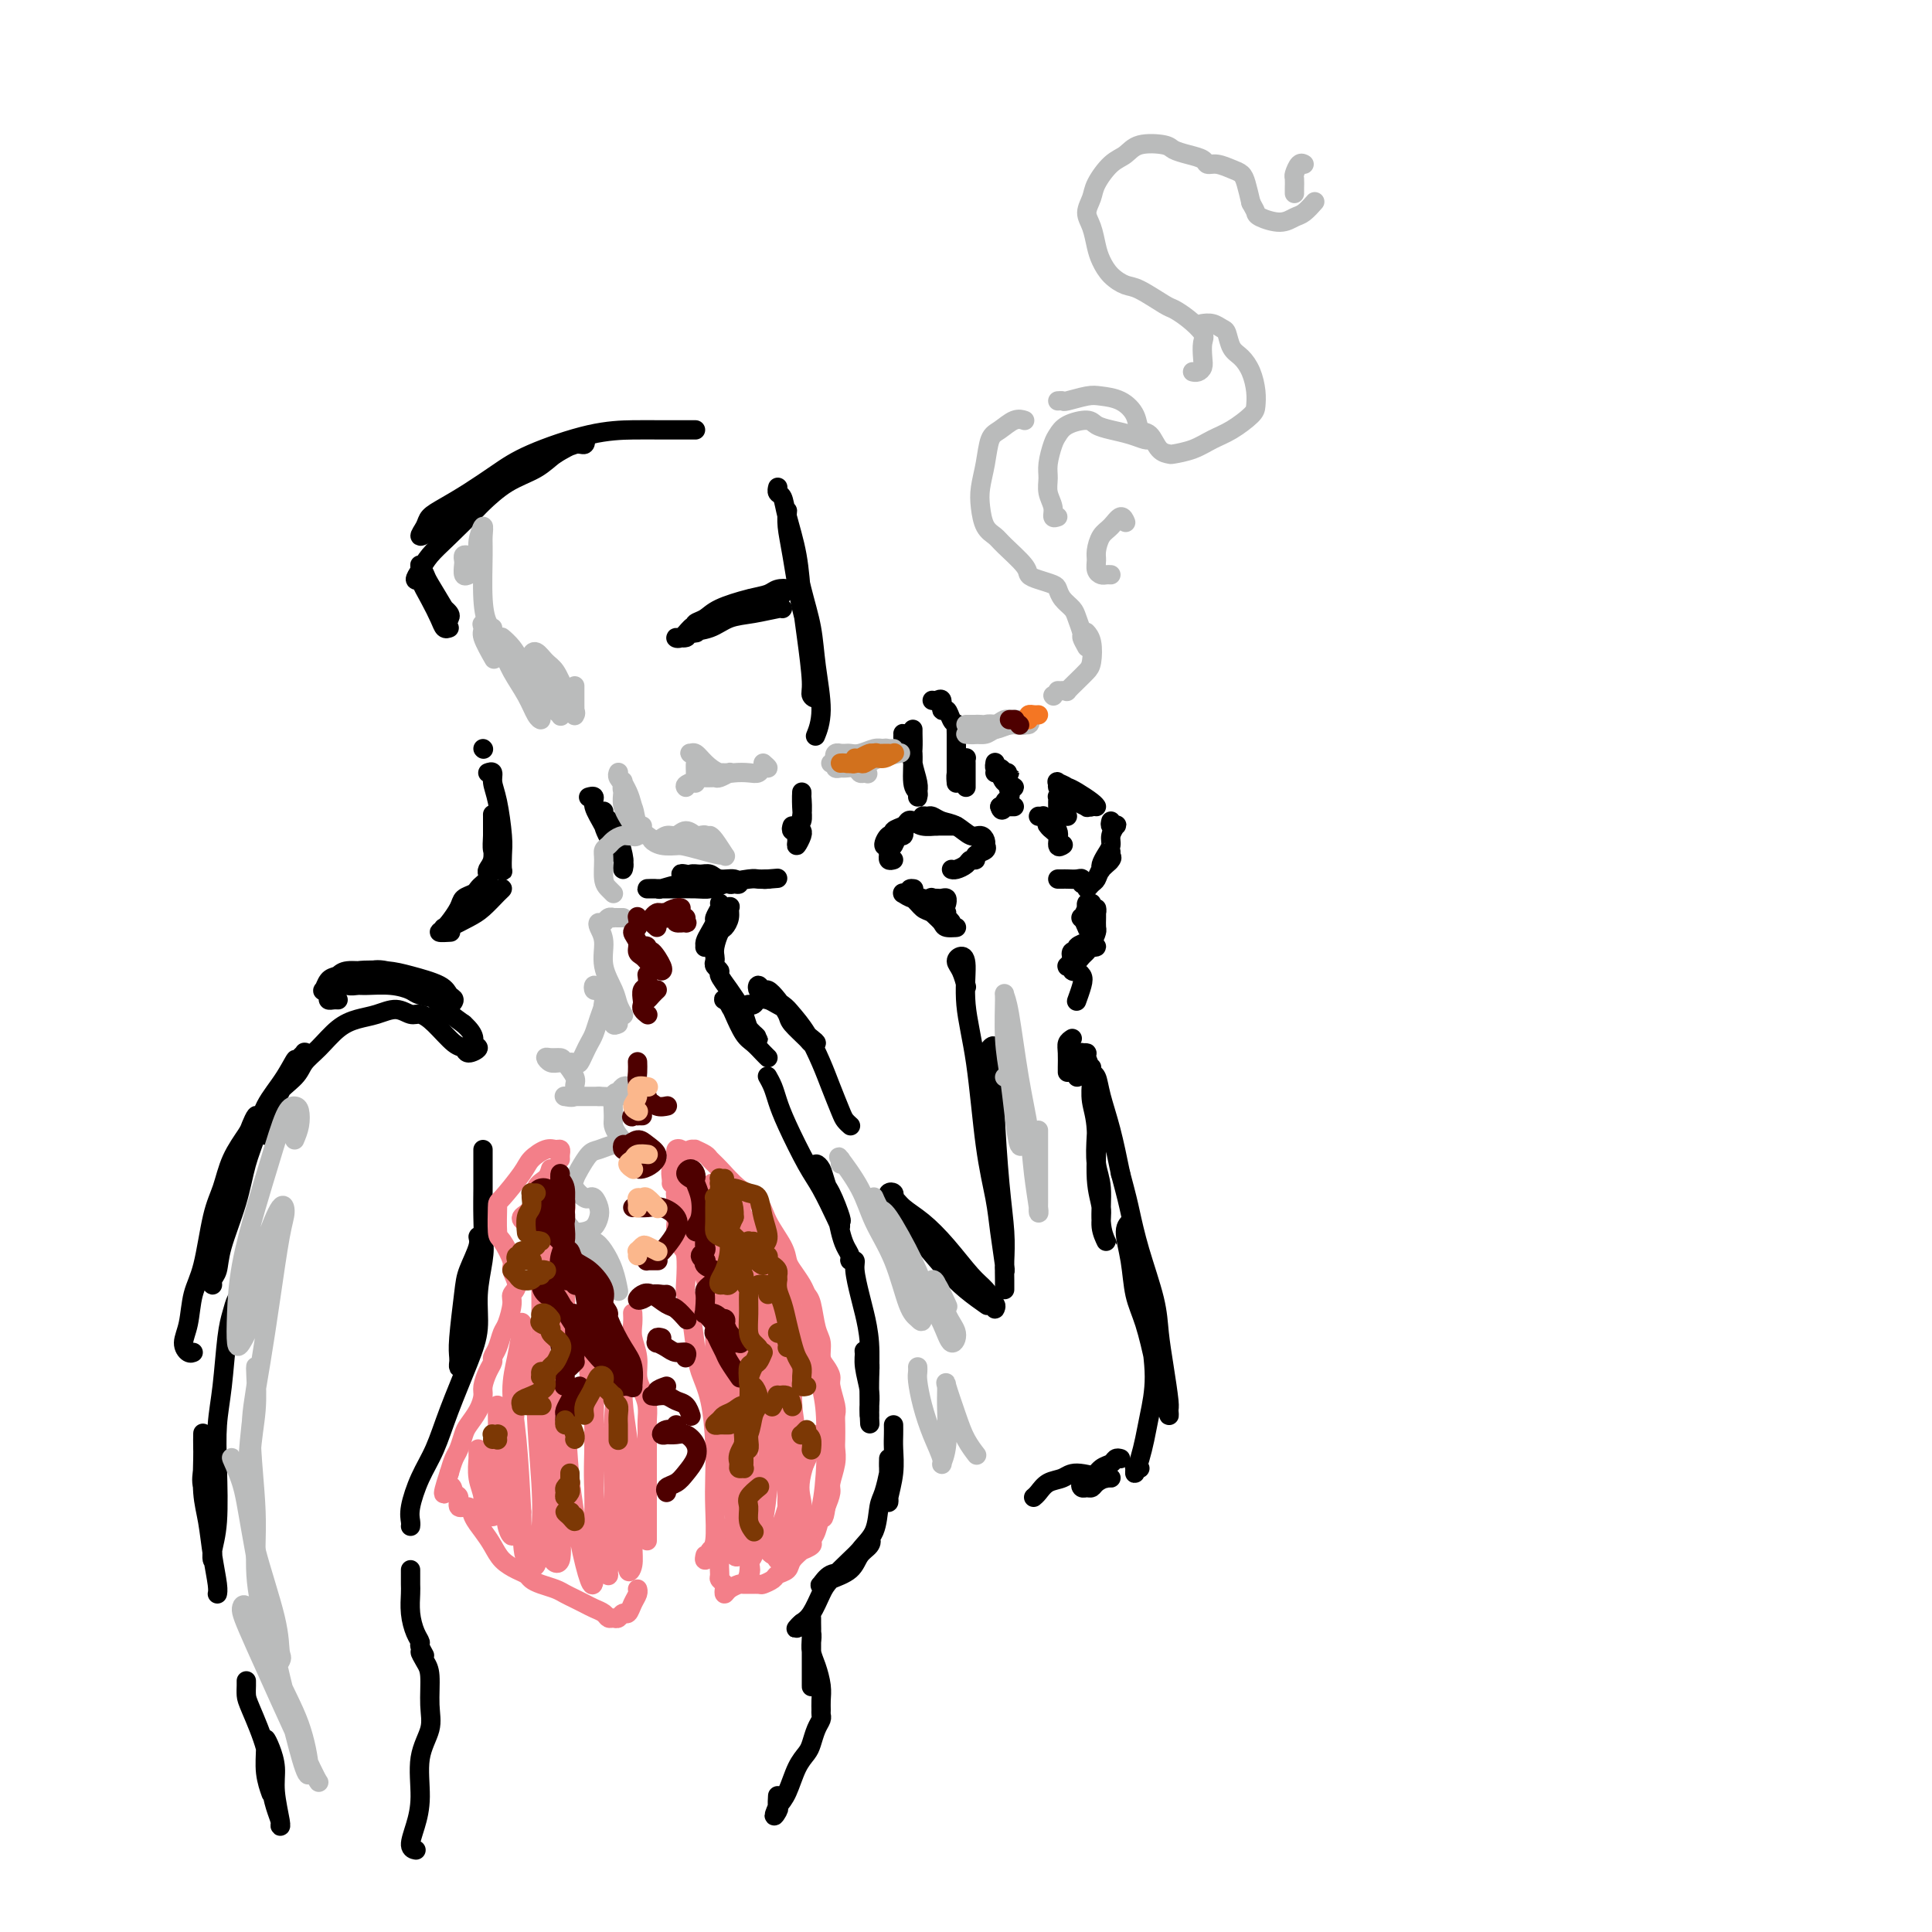 <svg viewBox='0 0 400 400' version='1.1' xmlns='http://www.w3.org/2000/svg' xmlns:xlink='http://www.w3.org/1999/xlink'><g fill='none' stroke='#000000' stroke-width='4' stroke-linecap='round' stroke-linejoin='round'><path d='M122,165c-0.126,0.035 -0.253,0.071 0,0c0.253,-0.071 0.884,-0.248 1,0c0.116,0.248 -0.284,0.922 0,2c0.284,1.078 1.253,2.559 2,4c0.747,1.441 1.274,2.843 2,4c0.726,1.157 1.653,2.068 2,3c0.347,0.932 0.113,1.883 0,2c-0.113,0.117 -0.107,-0.601 0,-1c0.107,-0.399 0.314,-0.478 0,-2c-0.314,-1.522 -1.148,-4.488 -2,-6c-0.852,-1.512 -1.720,-1.571 -2,-2c-0.280,-0.429 0.028,-1.228 0,-1c-0.028,0.228 -0.392,1.485 0,3c0.392,1.515 1.541,3.290 2,4c0.459,0.710 0.230,0.355 0,0'/><path d='M93,130c-0.354,0.134 -0.707,0.268 -1,0c-0.293,-0.268 -0.524,-0.939 -1,-2c-0.476,-1.061 -1.196,-2.512 -2,-4c-0.804,-1.488 -1.693,-3.012 -2,-4c-0.307,-0.988 -0.034,-1.439 0,-2c0.034,-0.561 -0.173,-1.233 0,-1c0.173,0.233 0.725,1.369 1,2c0.275,0.631 0.272,0.755 1,2c0.728,1.245 2.188,3.609 3,5c0.812,1.391 0.976,1.808 1,2c0.024,0.192 -0.091,0.159 0,0c0.091,-0.159 0.388,-0.445 0,-1c-0.388,-0.555 -1.462,-1.379 -2,-2c-0.538,-0.621 -0.541,-1.041 -1,-2c-0.459,-0.959 -1.374,-2.458 -2,-3c-0.626,-0.542 -0.961,-0.126 -1,0c-0.039,0.126 0.219,-0.039 0,0c-0.219,0.039 -0.916,0.280 -1,0c-0.084,-0.280 0.446,-1.081 1,-2c0.554,-0.919 1.132,-1.955 2,-3c0.868,-1.045 2.025,-2.101 4,-4c1.975,-1.899 4.767,-4.643 7,-7c2.233,-2.357 3.906,-4.326 6,-6c2.094,-1.674 4.609,-3.053 7,-4c2.391,-0.947 4.657,-1.464 6,-2c1.343,-0.536 1.762,-1.092 2,-1c0.238,0.092 0.295,0.833 0,1c-0.295,0.167 -0.941,-0.238 -2,0c-1.059,0.238 -2.529,1.119 -4,2'/><path d='M115,94c-1.235,0.866 -2.324,2.033 -4,3c-1.676,0.967 -3.939,1.736 -6,3c-2.061,1.264 -3.920,3.024 -5,4c-1.080,0.976 -1.382,1.170 -3,2c-1.618,0.830 -4.551,2.297 -6,3c-1.449,0.703 -1.414,0.642 -2,1c-0.586,0.358 -1.793,1.135 -2,1c-0.207,-0.135 0.586,-1.183 1,-2c0.414,-0.817 0.449,-1.403 1,-2c0.551,-0.597 1.617,-1.203 3,-2c1.383,-0.797 3.082,-1.783 5,-3c1.918,-1.217 4.054,-2.666 6,-4c1.946,-1.334 3.702,-2.554 7,-4c3.298,-1.446 8.138,-3.120 12,-4c3.862,-0.880 6.748,-0.968 9,-1c2.252,-0.032 3.872,-0.009 6,0c2.128,0.009 4.765,0.002 6,0c1.235,-0.002 1.067,-0.001 1,0c-0.067,0.001 -0.034,0.000 0,0'/><path d='M161,101c0.026,-0.102 0.052,-0.205 0,0c-0.052,0.205 -0.183,0.716 0,1c0.183,0.284 0.679,0.339 1,1c0.321,0.661 0.468,1.928 1,4c0.532,2.072 1.448,4.950 2,8c0.552,3.050 0.741,6.271 1,9c0.259,2.729 0.587,4.965 1,8c0.413,3.035 0.911,6.870 1,9c0.089,2.130 -0.231,2.554 0,3c0.231,0.446 1.012,0.914 1,0c-0.012,-0.914 -0.816,-3.210 -1,-5c-0.184,-1.790 0.252,-3.075 0,-5c-0.252,-1.925 -1.192,-4.489 -2,-8c-0.808,-3.511 -1.485,-7.970 -2,-11c-0.515,-3.030 -0.868,-4.632 -1,-6c-0.132,-1.368 -0.044,-2.500 0,-3c0.044,-0.500 0.043,-0.366 0,0c-0.043,0.366 -0.128,0.964 0,2c0.128,1.036 0.470,2.509 1,5c0.530,2.491 1.249,5.999 2,9c0.751,3.001 1.536,5.495 2,8c0.464,2.505 0.609,5.022 1,8c0.391,2.978 1.028,6.417 1,9c-0.028,2.583 -0.722,4.309 -1,5c-0.278,0.691 -0.139,0.345 0,0'/><path d='M142,181c-0.541,-0.105 -1.081,-0.210 -1,0c0.081,0.210 0.784,0.735 1,1c0.216,0.265 -0.057,0.271 0,0c0.057,-0.271 0.442,-0.820 1,-1c0.558,-0.180 1.289,0.008 2,0c0.711,-0.008 1.403,-0.213 2,0c0.597,0.213 1.099,0.843 2,1c0.901,0.157 2.200,-0.159 3,0c0.800,0.159 1.101,0.793 1,1c-0.101,0.207 -0.605,-0.012 -1,0c-0.395,0.012 -0.681,0.256 -1,0c-0.319,-0.256 -0.672,-1.011 -2,-1c-1.328,0.011 -3.632,0.788 -5,1c-1.368,0.212 -1.799,-0.139 -3,0c-1.201,0.139 -3.171,0.769 -4,1c-0.829,0.231 -0.517,0.062 -1,0c-0.483,-0.062 -1.761,-0.017 -2,0c-0.239,0.017 0.561,0.004 1,0c0.439,-0.004 0.516,-0.000 1,0c0.484,0.000 1.376,-0.003 2,0c0.624,0.003 0.979,0.011 2,0c1.021,-0.011 2.707,-0.041 4,0c1.293,0.041 2.195,0.155 3,0c0.805,-0.155 1.515,-0.578 3,-1c1.485,-0.422 3.746,-0.845 5,-1c1.254,-0.155 1.501,-0.044 2,0c0.499,0.044 1.249,0.022 2,0'/><path d='M159,182c3.889,-0.311 1.111,-0.089 0,0c-1.111,0.089 -0.556,0.044 0,0'/><path d='M164,171c-0.121,0.396 -0.243,0.792 0,1c0.243,0.208 0.850,0.229 1,0c0.150,-0.229 -0.156,-0.708 0,-1c0.156,-0.292 0.774,-0.397 1,-1c0.226,-0.603 0.062,-1.704 0,-3c-0.062,-1.296 -0.020,-2.786 0,-3c0.020,-0.214 0.020,0.849 0,1c-0.020,0.151 -0.059,-0.609 0,0c0.059,0.609 0.216,2.587 0,4c-0.216,1.413 -0.804,2.259 -1,3c-0.196,0.741 -0.000,1.375 0,2c0.000,0.625 -0.196,1.240 0,1c0.196,-0.240 0.784,-1.334 1,-2c0.216,-0.666 0.062,-0.905 0,-1c-0.062,-0.095 -0.031,-0.048 0,0'/><path d='M144,131c0.143,0.006 0.285,0.013 0,0c-0.285,-0.013 -0.999,-0.044 -1,0c-0.001,0.044 0.710,0.164 1,0c0.290,-0.164 0.160,-0.611 0,-1c-0.160,-0.389 -0.348,-0.720 0,-1c0.348,-0.280 1.233,-0.509 2,-1c0.767,-0.491 1.415,-1.242 3,-2c1.585,-0.758 4.106,-1.521 6,-2c1.894,-0.479 3.161,-0.675 4,-1c0.839,-0.325 1.249,-0.780 2,-1c0.751,-0.220 1.842,-0.204 2,0c0.158,0.204 -0.617,0.596 -1,1c-0.383,0.404 -0.374,0.819 -1,1c-0.626,0.181 -1.886,0.129 -3,0c-1.114,-0.129 -2.080,-0.334 -3,0c-0.920,0.334 -1.794,1.207 -3,2c-1.206,0.793 -2.746,1.504 -4,2c-1.254,0.496 -2.224,0.775 -3,1c-0.776,0.225 -1.360,0.397 -2,1c-0.640,0.603 -1.336,1.638 -2,2c-0.664,0.362 -1.295,0.052 -1,0c0.295,-0.052 1.515,0.155 2,0c0.485,-0.155 0.235,-0.672 1,-1c0.765,-0.328 2.545,-0.466 4,-1c1.455,-0.534 2.586,-1.464 4,-2c1.414,-0.536 3.111,-0.680 5,-1c1.889,-0.320 3.970,-0.817 5,-1c1.030,-0.183 1.009,-0.052 1,0c-0.009,0.052 -0.004,0.026 0,0'/><path d='M100,155c0.000,0.000 0.100,0.100 0.1,0.1'/><path d='M101,160c0.445,-0.155 0.890,-0.310 1,0c0.110,0.310 -0.114,1.085 0,2c0.114,0.915 0.567,1.970 1,4c0.433,2.030 0.845,5.035 1,7c0.155,1.965 0.052,2.889 0,4c-0.052,1.111 -0.052,2.410 0,3c0.052,0.590 0.158,0.473 0,0c-0.158,-0.473 -0.578,-1.300 -1,-2c-0.422,-0.700 -0.845,-1.272 -1,-2c-0.155,-0.728 -0.041,-1.611 0,-3c0.041,-1.389 0.011,-3.285 0,-4c-0.011,-0.715 -0.002,-0.249 0,0c0.002,0.249 -0.003,0.280 0,1c0.003,0.720 0.015,2.129 0,3c-0.015,0.871 -0.056,1.203 0,2c0.056,0.797 0.208,2.059 0,3c-0.208,0.941 -0.777,1.562 -1,2c-0.223,0.438 -0.100,0.695 0,1c0.100,0.305 0.177,0.659 0,1c-0.177,0.341 -0.610,0.671 -1,1c-0.390,0.329 -0.738,0.659 -1,1c-0.262,0.341 -0.438,0.694 -1,1c-0.562,0.306 -1.511,0.566 -2,1c-0.489,0.434 -0.518,1.042 -1,2c-0.482,0.958 -1.417,2.265 -2,3c-0.583,0.735 -0.816,0.899 -1,1c-0.184,0.101 -0.320,0.140 0,0c0.320,-0.140 1.096,-0.460 2,-1c0.904,-0.540 1.936,-1.299 3,-2c1.064,-0.701 2.161,-1.343 3,-2c0.839,-0.657 1.419,-1.328 2,-2'/><path d='M102,185c1.866,-1.173 2.032,-1.107 2,-1c-0.032,0.107 -0.263,0.253 -1,1c-0.737,0.747 -1.980,2.095 -3,3c-1.020,0.905 -1.818,1.367 -3,2c-1.182,0.633 -2.750,1.438 -4,2c-1.250,0.562 -2.183,0.882 -2,1c0.183,0.118 1.481,0.034 2,0c0.519,-0.034 0.260,-0.017 0,0'/><path d='M149,187c0.119,0.214 0.238,0.428 0,1c-0.238,0.572 -0.834,1.502 -1,2c-0.166,0.498 0.098,0.565 0,1c-0.098,0.435 -0.560,1.239 -1,2c-0.440,0.761 -0.860,1.479 -1,2c-0.140,0.521 0.001,0.845 0,1c-0.001,0.155 -0.142,0.141 0,0c0.142,-0.141 0.567,-0.409 1,-1c0.433,-0.591 0.872,-1.505 1,-2c0.128,-0.495 -0.056,-0.572 0,-1c0.056,-0.428 0.352,-1.207 1,-2c0.648,-0.793 1.649,-1.598 2,-2c0.351,-0.402 0.052,-0.399 0,0c-0.052,0.399 0.144,1.196 0,2c-0.144,0.804 -0.627,1.616 -1,2c-0.373,0.384 -0.637,0.340 -1,1c-0.363,0.660 -0.825,2.022 -1,3c-0.175,0.978 -0.062,1.570 0,2c0.062,0.430 0.075,0.698 0,1c-0.075,0.302 -0.238,0.637 0,1c0.238,0.363 0.876,0.753 1,1c0.124,0.247 -0.265,0.350 0,1c0.265,0.650 1.184,1.847 2,3c0.816,1.153 1.530,2.261 2,3c0.470,0.739 0.697,1.109 1,2c0.303,0.891 0.681,2.302 1,3c0.319,0.698 0.580,0.682 1,1c0.420,0.318 0.998,0.970 1,1c0.002,0.030 -0.571,-0.563 -1,-1c-0.429,-0.437 -0.715,-0.719 -1,-1'/><path d='M155,213c-0.637,-0.597 -1.229,-1.089 -2,-2c-0.771,-0.911 -1.720,-2.241 -2,-3c-0.280,-0.759 0.109,-0.945 0,-1c-0.109,-0.055 -0.717,0.023 -1,0c-0.283,-0.023 -0.242,-0.148 0,0c0.242,0.148 0.684,0.568 1,1c0.316,0.432 0.505,0.876 1,2c0.495,1.124 1.296,2.928 2,4c0.704,1.072 1.313,1.411 2,2c0.687,0.589 1.454,1.428 2,2c0.546,0.572 0.870,0.878 1,1c0.130,0.122 0.065,0.061 0,0'/><path d='M159,223c-0.092,-0.161 -0.184,-0.322 0,0c0.184,0.322 0.642,1.125 1,2c0.358,0.875 0.614,1.820 1,3c0.386,1.180 0.902,2.594 2,5c1.098,2.406 2.777,5.804 4,8c1.223,2.196 1.989,3.192 3,5c1.011,1.808 2.265,4.430 3,6c0.735,1.570 0.951,2.089 1,2c0.049,-0.089 -0.067,-0.787 0,-1c0.067,-0.213 0.318,0.058 0,-1c-0.318,-1.058 -1.206,-3.444 -2,-5c-0.794,-1.556 -1.493,-2.281 -2,-3c-0.507,-0.719 -0.823,-1.431 -1,-2c-0.177,-0.569 -0.216,-0.995 0,-1c0.216,-0.005 0.688,0.411 1,1c0.312,0.589 0.466,1.352 1,3c0.534,1.648 1.448,4.183 2,6c0.552,1.817 0.740,2.917 1,4c0.260,1.083 0.591,2.150 1,3c0.409,0.850 0.897,1.484 1,2c0.103,0.516 -0.180,0.916 0,1c0.180,0.084 0.823,-0.147 1,0c0.177,0.147 -0.110,0.672 0,2c0.110,1.328 0.618,3.460 1,5c0.382,1.540 0.638,2.487 1,4c0.362,1.513 0.829,3.591 1,6c0.171,2.409 0.046,5.149 0,7c-0.046,1.851 -0.013,2.815 0,4c0.013,1.185 0.007,2.593 0,4'/><path d='M180,293c0.159,3.340 0.057,1.189 0,0c-0.057,-1.189 -0.069,-1.416 0,-2c0.069,-0.584 0.218,-1.524 0,-3c-0.218,-1.476 -0.805,-3.489 -1,-5c-0.195,-1.511 0.000,-2.521 0,-3c-0.000,-0.479 -0.196,-0.426 0,0c0.196,0.426 0.785,1.225 1,2c0.215,0.775 0.058,1.527 0,3c-0.058,1.473 -0.016,3.666 0,5c0.016,1.334 0.004,1.810 0,2c-0.004,0.190 -0.002,0.095 0,0'/><path d='M70,207c-0.302,-0.021 -0.603,-0.042 -1,0c-0.397,0.042 -0.888,0.148 -1,0c-0.112,-0.148 0.157,-0.550 0,-1c-0.157,-0.450 -0.740,-0.947 -1,-1c-0.260,-0.053 -0.198,0.339 0,0c0.198,-0.339 0.532,-1.409 1,-2c0.468,-0.591 1.071,-0.703 2,-1c0.929,-0.297 2.185,-0.780 4,-1c1.815,-0.220 4.190,-0.175 6,0c1.810,0.175 3.057,0.482 5,1c1.943,0.518 4.583,1.246 6,2c1.417,0.754 1.609,1.534 2,2c0.391,0.466 0.979,0.620 1,1c0.021,0.380 -0.527,0.988 -1,1c-0.473,0.012 -0.872,-0.571 -2,-1c-1.128,-0.429 -2.984,-0.704 -4,-1c-1.016,-0.296 -1.192,-0.614 -2,-1c-0.808,-0.386 -2.247,-0.839 -4,-1c-1.753,-0.161 -3.818,-0.029 -5,0c-1.182,0.029 -1.480,-0.044 -2,0c-0.520,0.044 -1.261,0.205 -2,0c-0.739,-0.205 -1.476,-0.777 -2,-1c-0.524,-0.223 -0.835,-0.098 -1,0c-0.165,0.098 -0.183,0.168 0,0c0.183,-0.168 0.566,-0.573 1,-1c0.434,-0.427 0.919,-0.877 2,-1c1.081,-0.123 2.759,0.080 4,0c1.241,-0.080 2.044,-0.444 4,0c1.956,0.444 5.065,1.697 7,3c1.935,1.303 2.696,2.658 4,4c1.304,1.342 3.152,2.671 5,4'/><path d='M96,212c2.838,2.568 1.933,3.486 2,4c0.067,0.514 1.105,0.622 1,1c-0.105,0.378 -1.355,1.025 -2,1c-0.645,-0.025 -0.686,-0.724 -1,-1c-0.314,-0.276 -0.901,-0.131 -2,-1c-1.099,-0.869 -2.709,-2.752 -4,-4c-1.291,-1.248 -2.263,-1.863 -3,-2c-0.737,-0.137 -1.239,0.202 -2,0c-0.761,-0.202 -1.782,-0.945 -3,-1c-1.218,-0.055 -2.634,0.579 -4,1c-1.366,0.421 -2.681,0.629 -4,1c-1.319,0.371 -2.641,0.906 -4,2c-1.359,1.094 -2.755,2.748 -4,4c-1.245,1.252 -2.337,2.102 -3,3c-0.663,0.898 -0.896,1.842 -2,3c-1.104,1.158 -3.081,2.528 -4,4c-0.919,1.472 -0.782,3.045 -1,4c-0.218,0.955 -0.791,1.292 -1,2c-0.209,0.708 -0.053,1.787 0,2c0.053,0.213 0.002,-0.441 0,-1c-0.002,-0.559 0.045,-1.025 0,-1c-0.045,0.025 -0.182,0.540 0,0c0.182,-0.540 0.682,-2.136 1,-3c0.318,-0.864 0.453,-0.996 1,-2c0.547,-1.004 1.505,-2.882 2,-4c0.495,-1.118 0.526,-1.478 1,-2c0.474,-0.522 1.389,-1.206 2,-2c0.611,-0.794 0.916,-1.697 1,-2c0.084,-0.303 -0.054,-0.005 0,0c0.054,0.005 0.301,-0.284 0,0c-0.301,0.284 -1.151,1.142 -2,2'/><path d='M61,220c0.693,-1.927 -0.576,0.756 -2,3c-1.424,2.244 -3.005,4.049 -4,6c-0.995,1.951 -1.404,4.049 -2,6c-0.596,1.951 -1.379,3.755 -2,6c-0.621,2.245 -1.080,4.933 -2,8c-0.920,3.067 -2.300,6.515 -3,9c-0.700,2.485 -0.721,4.008 -1,5c-0.279,0.992 -0.818,1.452 -1,2c-0.182,0.548 -0.007,1.184 0,1c0.007,-0.184 -0.154,-1.187 0,-2c0.154,-0.813 0.621,-1.434 1,-3c0.379,-1.566 0.668,-4.075 1,-6c0.332,-1.925 0.705,-3.264 1,-5c0.295,-1.736 0.511,-3.868 1,-6c0.489,-2.132 1.252,-4.263 2,-6c0.748,-1.737 1.481,-3.078 2,-4c0.519,-0.922 0.823,-1.424 1,-2c0.177,-0.576 0.227,-1.225 0,-1c-0.227,0.225 -0.732,1.324 -1,2c-0.268,0.676 -0.298,0.928 -1,2c-0.702,1.072 -2.076,2.963 -3,5c-0.924,2.037 -1.399,4.222 -2,6c-0.601,1.778 -1.328,3.151 -2,6c-0.672,2.849 -1.287,7.173 -2,10c-0.713,2.827 -1.522,4.155 -2,6c-0.478,1.845 -0.625,4.207 -1,6c-0.375,1.793 -0.977,3.017 -1,4c-0.023,0.983 0.532,1.726 1,2c0.468,0.274 0.848,0.078 1,0c0.152,-0.078 0.076,-0.039 0,0'/><path d='M100,238c-0.000,0.347 -0.000,0.694 0,1c0.000,0.306 0.001,0.570 0,1c-0.001,0.430 -0.003,1.026 0,2c0.003,0.974 0.013,2.325 0,4c-0.013,1.675 -0.048,3.673 0,6c0.048,2.327 0.181,4.984 0,7c-0.181,2.016 -0.675,3.393 -1,6c-0.325,2.607 -0.479,6.444 -1,9c-0.521,2.556 -1.408,3.830 -2,5c-0.592,1.170 -0.887,2.235 -1,3c-0.113,0.765 -0.043,1.232 0,1c0.043,-0.232 0.058,-1.161 0,-2c-0.058,-0.839 -0.188,-1.588 0,-4c0.188,-2.412 0.695,-6.487 1,-9c0.305,-2.513 0.409,-3.462 1,-5c0.591,-1.538 1.671,-3.663 2,-5c0.329,-1.337 -0.093,-1.885 0,-2c0.093,-0.115 0.700,0.204 1,1c0.300,0.796 0.292,2.069 0,4c-0.292,1.931 -0.868,4.521 -1,7c-0.132,2.479 0.180,4.846 0,7c-0.180,2.154 -0.851,4.096 -2,7c-1.149,2.904 -2.777,6.771 -4,10c-1.223,3.229 -2.040,5.822 -3,8c-0.960,2.178 -2.061,3.943 -3,6c-0.939,2.057 -1.716,4.407 -2,6c-0.284,1.593 -0.077,2.429 0,3c0.077,0.571 0.022,0.877 0,1c-0.022,0.123 -0.011,0.061 0,0'/><path d='M50,268c0.089,-0.045 0.179,-0.089 0,0c-0.179,0.089 -0.626,0.313 -1,1c-0.374,0.687 -0.675,1.837 -1,3c-0.325,1.163 -0.675,2.340 -1,5c-0.325,2.660 -0.627,6.802 -1,10c-0.373,3.198 -0.818,5.450 -1,8c-0.182,2.550 -0.101,5.397 0,9c0.101,3.603 0.223,7.962 0,11c-0.223,3.038 -0.790,4.754 -1,6c-0.210,1.246 -0.064,2.021 0,2c0.064,-0.021 0.045,-0.837 0,-2c-0.045,-1.163 -0.117,-2.674 0,-4c0.117,-1.326 0.424,-2.468 0,-4c-0.424,-1.532 -1.578,-3.454 -2,-5c-0.422,-1.546 -0.113,-2.714 0,-4c0.113,-1.286 0.031,-2.689 0,-4c-0.031,-1.311 -0.009,-2.529 0,-3c0.009,-0.471 0.005,-0.194 0,0c-0.005,0.194 -0.013,0.304 0,1c0.013,0.696 0.046,1.979 0,4c-0.046,2.021 -0.170,4.780 0,7c0.170,2.220 0.634,3.902 1,6c0.366,2.098 0.634,4.614 1,7c0.366,2.386 0.829,4.642 1,6c0.171,1.358 0.049,1.816 0,2c-0.049,0.184 -0.024,0.092 0,0'/><path d='M155,208c0.026,0.008 0.052,0.016 0,0c-0.052,-0.016 -0.181,-0.054 0,0c0.181,0.054 0.671,0.202 1,0c0.329,-0.202 0.497,-0.752 1,-1c0.503,-0.248 1.342,-0.193 2,0c0.658,0.193 1.134,0.525 2,1c0.866,0.475 2.124,1.094 3,2c0.876,0.906 1.372,2.098 2,3c0.628,0.902 1.387,1.514 2,2c0.613,0.486 1.080,0.847 1,1c-0.080,0.153 -0.707,0.098 -1,0c-0.293,-0.098 -0.253,-0.241 -1,-1c-0.747,-0.759 -2.280,-2.136 -3,-3c-0.720,-0.864 -0.627,-1.217 -1,-2c-0.373,-0.783 -1.211,-1.996 -2,-3c-0.789,-1.004 -1.528,-1.800 -2,-2c-0.472,-0.200 -0.675,0.197 -1,0c-0.325,-0.197 -0.771,-0.989 -1,-1c-0.229,-0.011 -0.242,0.758 0,1c0.242,0.242 0.739,-0.044 1,0c0.261,0.044 0.286,0.419 1,1c0.714,0.581 2.116,1.367 3,2c0.884,0.633 1.249,1.111 2,2c0.751,0.889 1.889,2.188 3,4c1.111,1.812 2.196,4.135 3,6c0.804,1.865 1.326,3.270 2,5c0.674,1.730 1.500,3.783 2,5c0.500,1.217 0.673,1.597 1,2c0.327,0.403 0.808,0.829 1,1c0.192,0.171 0.096,0.085 0,0'/><path d='M185,248c0.108,-0.389 0.215,-0.778 0,-1c-0.215,-0.222 -0.754,-0.276 -1,0c-0.246,0.276 -0.199,0.882 0,1c0.199,0.118 0.549,-0.253 1,0c0.451,0.253 1.002,1.130 2,2c0.998,0.870 2.443,1.732 4,3c1.557,1.268 3.226,2.943 5,5c1.774,2.057 3.654,4.496 5,6c1.346,1.504 2.157,2.074 3,3c0.843,0.926 1.717,2.209 2,3c0.283,0.791 -0.027,1.090 0,1c0.027,-0.090 0.390,-0.569 0,-1c-0.390,-0.431 -1.534,-0.814 -3,-2c-1.466,-1.186 -3.255,-3.176 -5,-5c-1.745,-1.824 -3.446,-3.482 -5,-5c-1.554,-1.518 -2.962,-2.896 -4,-4c-1.038,-1.104 -1.707,-1.934 -2,-2c-0.293,-0.066 -0.211,0.631 0,1c0.211,0.369 0.551,0.411 2,2c1.449,1.589 4.007,4.725 6,7c1.993,2.275 3.421,3.689 5,5c1.579,1.311 3.308,2.517 4,3c0.692,0.483 0.346,0.241 0,0'/><path d='M208,267c-0.002,-0.396 -0.003,-0.793 0,-1c0.003,-0.207 0.011,-0.226 0,-1c-0.011,-0.774 -0.042,-2.303 0,-4c0.042,-1.697 0.155,-3.562 0,-6c-0.155,-2.438 -0.580,-5.450 -1,-10c-0.420,-4.550 -0.835,-10.637 -1,-15c-0.165,-4.363 -0.080,-7.001 0,-9c0.080,-1.999 0.154,-3.357 0,-4c-0.154,-0.643 -0.536,-0.569 -1,0c-0.464,0.569 -1.010,1.634 -1,3c0.010,1.366 0.577,3.034 1,6c0.423,2.966 0.702,7.229 1,11c0.298,3.771 0.617,7.051 1,10c0.383,2.949 0.832,5.568 1,8c0.168,2.432 0.057,4.679 0,6c-0.057,1.321 -0.060,1.718 0,2c0.060,0.282 0.182,0.450 0,-1c-0.182,-1.450 -0.669,-4.516 -1,-7c-0.331,-2.484 -0.505,-4.385 -1,-7c-0.495,-2.615 -1.312,-5.945 -2,-11c-0.688,-5.055 -1.247,-11.835 -2,-17c-0.753,-5.165 -1.702,-8.714 -2,-12c-0.298,-3.286 0.053,-6.309 0,-8c-0.053,-1.691 -0.512,-2.050 -1,-2c-0.488,0.050 -1.007,0.508 -1,1c0.007,0.492 0.540,1.017 1,2c0.460,0.983 0.846,2.424 1,3c0.154,0.576 0.077,0.288 0,0'/><path d='M196,187c-0.024,0.113 -0.049,0.226 0,0c0.049,-0.226 0.171,-0.792 0,-1c-0.171,-0.208 -0.636,-0.057 -1,0c-0.364,0.057 -0.627,0.022 -1,0c-0.373,-0.022 -0.856,-0.031 -1,0c-0.144,0.031 0.051,0.102 0,0c-0.051,-0.102 -0.349,-0.376 0,0c0.349,0.376 1.344,1.403 2,2c0.656,0.597 0.972,0.764 1,1c0.028,0.236 -0.233,0.541 0,1c0.233,0.459 0.960,1.072 1,1c0.040,-0.072 -0.608,-0.827 -1,-1c-0.392,-0.173 -0.529,0.237 -1,0c-0.471,-0.237 -1.274,-1.121 -2,-2c-0.726,-0.879 -1.373,-1.753 -2,-2c-0.627,-0.247 -1.234,0.132 -2,0c-0.766,-0.132 -1.691,-0.774 -2,-1c-0.309,-0.226 -0.001,-0.034 0,0c0.001,0.034 -0.304,-0.089 0,0c0.304,0.089 1.218,0.392 2,1c0.782,0.608 1.430,1.522 2,2c0.570,0.478 1.060,0.521 2,1c0.940,0.479 2.330,1.394 3,2c0.670,0.606 0.620,0.904 1,1c0.380,0.096 1.190,-0.010 1,0c-0.190,0.010 -1.381,0.137 -2,0c-0.619,-0.137 -0.667,-0.537 -1,-1c-0.333,-0.463 -0.952,-0.989 -2,-2c-1.048,-1.011 -2.524,-2.505 -4,-4'/><path d='M189,185c-1.244,-1.156 -0.356,-1.044 0,-1c0.356,0.044 0.178,0.022 0,0'/><path d='M185,178c-0.421,0.120 -0.842,0.241 -1,0c-0.158,-0.241 -0.054,-0.843 0,-1c0.054,-0.157 0.056,0.131 0,0c-0.056,-0.131 -0.172,-0.681 0,-1c0.172,-0.319 0.632,-0.408 1,-1c0.368,-0.592 0.645,-1.687 1,-2c0.355,-0.313 0.790,0.154 1,0c0.210,-0.154 0.196,-0.931 0,-1c-0.196,-0.069 -0.573,0.569 -1,1c-0.427,0.431 -0.903,0.653 -1,1c-0.097,0.347 0.187,0.817 0,1c-0.187,0.183 -0.845,0.078 -1,0c-0.155,-0.078 0.191,-0.129 0,0c-0.191,0.129 -0.920,0.438 -1,0c-0.080,-0.438 0.489,-1.623 1,-2c0.511,-0.377 0.962,0.056 1,0c0.038,-0.056 -0.339,-0.600 0,-1c0.339,-0.400 1.393,-0.657 2,-1c0.607,-0.343 0.767,-0.771 1,-1c0.233,-0.229 0.538,-0.257 1,0c0.462,0.257 1.081,0.801 2,1c0.919,0.199 2.139,0.053 3,0c0.861,-0.053 1.363,-0.014 2,0c0.637,0.014 1.408,0.004 2,0c0.592,-0.004 1.004,-0.001 1,0c-0.004,0.001 -0.424,0.000 -1,0c-0.576,-0.000 -1.307,-0.000 -2,0c-0.693,0.000 -1.346,0.000 -2,0'/><path d='M194,171c-0.998,-0.165 -1.492,-0.577 -2,-1c-0.508,-0.423 -1.031,-0.858 -1,-1c0.031,-0.142 0.617,0.008 1,0c0.383,-0.008 0.564,-0.175 1,0c0.436,0.175 1.126,0.691 2,1c0.874,0.309 1.933,0.413 3,1c1.067,0.587 2.142,1.659 3,2c0.858,0.341 1.500,-0.049 2,0c0.500,0.049 0.858,0.538 1,1c0.142,0.462 0.067,0.898 0,1c-0.067,0.102 -0.126,-0.131 0,0c0.126,0.131 0.438,0.626 0,1c-0.438,0.374 -1.627,0.626 -2,1c-0.373,0.374 0.068,0.871 0,1c-0.068,0.129 -0.645,-0.109 -1,0c-0.355,0.109 -0.487,0.565 -1,1c-0.513,0.435 -1.407,0.848 -2,1c-0.593,0.152 -0.884,0.043 -1,0c-0.116,-0.043 -0.058,-0.022 0,0'/><path d='M189,162c0.006,-0.349 0.012,-0.699 0,-1c-0.012,-0.301 -0.041,-0.554 0,-1c0.041,-0.446 0.154,-1.087 0,-2c-0.154,-0.913 -0.574,-2.099 -1,-3c-0.426,-0.901 -0.856,-1.518 -1,-2c-0.144,-0.482 -0.001,-0.830 0,-1c0.001,-0.170 -0.140,-0.162 0,0c0.140,0.162 0.559,0.478 1,1c0.441,0.522 0.903,1.251 1,3c0.097,1.749 -0.170,4.519 0,6c0.170,1.481 0.779,1.675 1,2c0.221,0.325 0.056,0.782 0,1c-0.056,0.218 -0.001,0.197 0,0c0.001,-0.197 -0.052,-0.571 0,-1c0.052,-0.429 0.210,-0.914 0,-2c-0.210,-1.086 -0.788,-2.775 -1,-4c-0.212,-1.225 -0.057,-1.988 0,-3c0.057,-1.012 0.015,-2.272 0,-3c-0.015,-0.728 -0.004,-0.922 0,-1c0.004,-0.078 0.002,-0.039 0,0'/><path d='M193,145c0.303,0.064 0.606,0.129 1,0c0.394,-0.129 0.880,-0.451 1,0c0.120,0.451 -0.126,1.674 0,2c0.126,0.326 0.622,-0.247 1,0c0.378,0.247 0.637,1.312 1,2c0.363,0.688 0.829,0.999 1,1c0.171,0.001 0.046,-0.309 0,0c-0.046,0.309 -0.012,1.237 0,2c0.012,0.763 0.003,1.361 0,2c-0.003,0.639 -0.001,1.320 0,2c0.001,0.680 0.000,1.361 0,2c-0.000,0.639 -0.001,1.237 0,2c0.001,0.763 0.003,1.690 0,2c-0.003,0.310 -0.011,0.002 0,0c0.011,-0.002 0.041,0.300 0,0c-0.041,-0.300 -0.155,-1.203 0,-2c0.155,-0.797 0.577,-1.490 1,-2c0.423,-0.510 0.845,-0.838 1,-1c0.155,-0.162 0.041,-0.159 0,0c-0.041,0.159 -0.011,0.473 0,1c0.011,0.527 0.003,1.265 0,2c-0.003,0.735 -0.001,1.465 0,2c0.001,0.535 0.000,0.875 0,1c-0.000,0.125 -0.000,0.036 0,0c0.000,-0.036 0.000,-0.018 0,0'/><path d='M206,158c0.021,-0.121 0.043,-0.243 0,0c-0.043,0.243 -0.150,0.850 0,1c0.150,0.150 0.558,-0.156 1,0c0.442,0.156 0.918,0.774 1,1c0.082,0.226 -0.229,0.061 0,0c0.229,-0.061 0.999,-0.016 1,0c0.001,0.016 -0.766,0.005 -1,0c-0.234,-0.005 0.066,-0.003 0,0c-0.066,0.003 -0.498,0.009 -1,0c-0.502,-0.009 -1.073,-0.032 -1,0c0.073,0.032 0.789,0.117 1,0c0.211,-0.117 -0.082,-0.438 0,0c0.082,0.438 0.540,1.633 1,2c0.460,0.367 0.922,-0.095 1,0c0.078,0.095 -0.227,0.746 0,1c0.227,0.254 0.985,0.109 1,0c0.015,-0.109 -0.713,-0.183 -1,0c-0.287,0.183 -0.132,0.624 0,1c0.132,0.376 0.242,0.688 0,1c-0.242,0.312 -0.834,0.622 -1,1c-0.166,0.378 0.096,0.822 0,1c-0.096,0.178 -0.548,0.089 -1,0'/><path d='M207,167c0.378,1.392 0.823,0.373 1,0c0.177,-0.373 0.086,-0.100 0,0c-0.086,0.100 -0.167,0.027 0,0c0.167,-0.027 0.584,-0.007 1,0c0.416,0.007 0.833,0.002 1,0c0.167,-0.002 0.083,-0.001 0,0'/><path d='M215,169c0.447,0.026 0.894,0.053 1,0c0.106,-0.053 -0.128,-0.185 0,0c0.128,0.185 0.620,0.688 1,1c0.380,0.312 0.648,0.435 1,1c0.352,0.565 0.788,1.574 1,2c0.212,0.426 0.201,0.271 0,0c-0.201,-0.271 -0.592,-0.657 -1,-1c-0.408,-0.343 -0.834,-0.641 -1,-1c-0.166,-0.359 -0.074,-0.778 0,-1c0.074,-0.222 0.129,-0.245 0,0c-0.129,0.245 -0.441,0.759 0,1c0.441,0.241 1.634,0.209 2,1c0.366,0.791 -0.094,2.405 0,3c0.094,0.595 0.741,0.170 1,0c0.259,-0.170 0.129,-0.085 0,0'/><path d='M221,169c-0.417,0.000 -0.833,0.000 -1,0c-0.167,0.000 -0.083,0.000 0,0'/><path d='M219,167c-0.007,-0.310 -0.014,-0.620 0,-1c0.014,-0.380 0.048,-0.831 0,-1c-0.048,-0.169 -0.178,-0.056 0,0c0.178,0.056 0.666,0.053 1,0c0.334,-0.053 0.516,-0.158 1,0c0.484,0.158 1.270,0.580 2,1c0.730,0.420 1.405,0.839 2,1c0.595,0.161 1.110,0.065 1,0c-0.110,-0.065 -0.846,-0.098 -1,0c-0.154,0.098 0.274,0.326 0,0c-0.274,-0.326 -1.251,-1.208 -2,-2c-0.749,-0.792 -1.269,-1.494 -2,-2c-0.731,-0.506 -1.671,-0.816 -2,-1c-0.329,-0.184 -0.045,-0.244 0,0c0.045,0.244 -0.149,0.790 0,1c0.149,0.210 0.643,0.084 1,0c0.357,-0.084 0.579,-0.128 1,0c0.421,0.128 1.041,0.426 2,1c0.959,0.574 2.258,1.424 3,2c0.742,0.576 0.926,0.879 1,1c0.074,0.121 0.037,0.061 0,0'/><path d='M230,170c-0.105,0.410 -0.209,0.820 0,1c0.209,0.180 0.733,0.131 1,0c0.267,-0.131 0.278,-0.344 0,0c-0.278,0.344 -0.845,1.244 -1,2c-0.155,0.756 0.101,1.366 0,2c-0.101,0.634 -0.560,1.291 -1,2c-0.440,0.709 -0.860,1.469 -1,2c-0.140,0.531 0.001,0.833 0,1c-0.001,0.167 -0.144,0.198 0,0c0.144,-0.198 0.574,-0.624 1,-1c0.426,-0.376 0.848,-0.701 1,-1c0.152,-0.299 0.034,-0.572 0,-1c-0.034,-0.428 0.016,-1.012 0,-1c-0.016,0.012 -0.098,0.618 0,1c0.098,0.382 0.376,0.538 0,1c-0.376,0.462 -1.406,1.230 -2,2c-0.594,0.770 -0.751,1.542 -1,2c-0.249,0.458 -0.588,0.602 -1,1c-0.412,0.398 -0.897,1.049 -1,1c-0.103,-0.049 0.176,-0.798 0,-1c-0.176,-0.202 -0.806,0.142 -1,0c-0.194,-0.142 0.050,-0.770 0,-1c-0.050,-0.230 -0.392,-0.062 -1,0c-0.608,0.062 -1.483,0.017 -2,0c-0.517,-0.017 -0.678,-0.004 -1,0c-0.322,0.004 -0.806,0.001 -1,0c-0.194,-0.001 -0.097,-0.001 0,0'/><path d='M226,187c-0.425,-0.109 -0.849,-0.217 -1,0c-0.151,0.217 -0.027,0.760 0,1c0.027,0.240 -0.042,0.177 0,0c0.042,-0.177 0.193,-0.467 0,0c-0.193,0.467 -0.732,1.691 -1,2c-0.268,0.309 -0.265,-0.299 0,0c0.265,0.299 0.793,1.503 1,2c0.207,0.497 0.094,0.286 0,0c-0.094,-0.286 -0.169,-0.648 0,-1c0.169,-0.352 0.581,-0.695 1,-1c0.419,-0.305 0.844,-0.572 1,-1c0.156,-0.428 0.042,-1.017 0,-1c-0.042,0.017 -0.014,0.639 0,1c0.014,0.361 0.013,0.461 0,1c-0.013,0.539 -0.040,1.517 0,2c0.040,0.483 0.147,0.472 0,1c-0.147,0.528 -0.546,1.596 -1,2c-0.454,0.404 -0.962,0.146 -1,0c-0.038,-0.146 0.395,-0.179 0,0c-0.395,0.179 -1.619,0.571 -2,1c-0.381,0.429 0.080,0.896 0,1c-0.080,0.104 -0.701,-0.154 -1,0c-0.299,0.154 -0.277,0.721 0,1c0.277,0.279 0.809,0.271 1,0c0.191,-0.271 0.041,-0.805 0,-1c-0.041,-0.195 0.027,-0.053 0,0c-0.027,0.053 -0.151,0.015 0,0c0.151,-0.015 0.575,-0.008 1,0'/><path d='M224,197c-0.124,1.321 0.566,-0.375 1,-1c0.434,-0.625 0.611,-0.179 1,0c0.389,0.179 0.991,0.090 1,0c0.009,-0.090 -0.575,-0.183 -1,0c-0.425,0.183 -0.692,0.641 -1,1c-0.308,0.359 -0.657,0.618 -1,1c-0.343,0.382 -0.682,0.887 -1,1c-0.318,0.113 -0.617,-0.167 -1,0c-0.383,0.167 -0.850,0.781 -1,1c-0.150,0.219 0.016,0.045 0,0c-0.016,-0.045 -0.216,0.040 0,0c0.216,-0.040 0.846,-0.204 1,0c0.154,0.204 -0.168,0.777 0,1c0.168,0.223 0.826,0.095 1,0c0.174,-0.095 -0.135,-0.159 0,0c0.135,0.159 0.716,0.540 1,1c0.284,0.460 0.272,1.000 0,2c-0.272,1.000 -0.804,2.462 -1,3c-0.196,0.538 -0.056,0.154 0,0c0.056,-0.154 0.028,-0.077 0,0'/><path d='M222,215c-0.423,0.279 -0.845,0.558 -1,1c-0.155,0.442 -0.041,1.046 0,2c0.041,0.954 0.011,2.257 0,3c-0.011,0.743 -0.003,0.927 0,1c0.003,0.073 0.002,0.037 0,0'/><path d='M223,223c0.423,-0.446 0.845,-0.893 1,-1c0.155,-0.107 0.042,0.125 0,0c-0.042,-0.125 -0.012,-0.608 0,-1c0.012,-0.392 0.007,-0.694 0,-1c-0.007,-0.306 -0.017,-0.617 0,-1c0.017,-0.383 0.061,-0.840 0,-1c-0.061,-0.160 -0.228,-0.024 0,0c0.228,0.024 0.849,-0.064 1,0c0.151,0.064 -0.170,0.280 0,1c0.170,0.720 0.829,1.946 1,3c0.171,1.054 -0.146,1.938 0,3c0.146,1.062 0.756,2.303 1,4c0.244,1.697 0.121,3.849 0,6c-0.121,2.151 -0.242,4.302 0,6c0.242,1.698 0.845,2.944 1,5c0.155,2.056 -0.140,4.921 0,7c0.140,2.079 0.713,3.370 1,4c0.287,0.630 0.288,0.599 0,0c-0.288,-0.599 -0.866,-1.766 -1,-3c-0.134,-1.234 0.174,-2.537 0,-4c-0.174,-1.463 -0.831,-3.088 -1,-6c-0.169,-2.912 0.151,-7.111 0,-10c-0.151,-2.889 -0.773,-4.469 -1,-6c-0.227,-1.531 -0.058,-3.012 0,-4c0.058,-0.988 0.004,-1.484 0,-2c-0.004,-0.516 0.043,-1.051 0,-1c-0.043,0.051 -0.177,0.688 0,1c0.177,0.312 0.666,0.300 1,1c0.334,0.700 0.513,2.111 1,4c0.487,1.889 1.282,4.254 2,7c0.718,2.746 1.359,5.873 2,9'/><path d='M232,243c1.305,4.868 1.568,6.038 2,8c0.432,1.962 1.034,4.715 2,8c0.966,3.285 2.297,7.103 3,10c0.703,2.897 0.778,4.874 1,7c0.222,2.126 0.593,4.403 1,7c0.407,2.597 0.852,5.515 1,7c0.148,1.485 -0.001,1.539 0,2c0.001,0.461 0.152,1.331 0,1c-0.152,-0.331 -0.608,-1.864 -1,-3c-0.392,-1.136 -0.720,-1.877 -1,-3c-0.280,-1.123 -0.511,-2.629 -1,-5c-0.489,-2.371 -1.238,-5.605 -2,-8c-0.762,-2.395 -1.539,-3.949 -2,-6c-0.461,-2.051 -0.605,-4.599 -1,-7c-0.395,-2.401 -1.041,-4.655 -1,-6c0.041,-1.345 0.770,-1.782 1,-2c0.230,-0.218 -0.039,-0.217 0,1c0.039,1.217 0.386,3.651 1,6c0.614,2.349 1.496,4.613 2,7c0.504,2.387 0.630,4.896 1,8c0.370,3.104 0.985,6.802 1,10c0.015,3.198 -0.570,5.897 -1,8c-0.430,2.103 -0.705,3.611 -1,5c-0.295,1.389 -0.611,2.659 -1,4c-0.389,1.341 -0.850,2.751 -1,3c-0.150,0.249 0.011,-0.665 0,-1c-0.011,-0.335 -0.195,-0.090 0,0c0.195,0.090 0.770,0.026 1,0c0.230,-0.026 0.115,-0.013 0,0'/><path d='M232,302c-0.358,-0.098 -0.716,-0.195 -1,0c-0.284,0.195 -0.494,0.683 -1,1c-0.506,0.317 -1.310,0.463 -2,1c-0.690,0.537 -1.268,1.465 -2,2c-0.732,0.535 -1.620,0.676 -2,1c-0.380,0.324 -0.253,0.829 0,1c0.253,0.171 0.633,0.007 1,0c0.367,-0.007 0.721,0.141 1,0c0.279,-0.141 0.482,-0.573 1,-1c0.518,-0.427 1.352,-0.851 2,-1c0.648,-0.149 1.111,-0.023 1,0c-0.111,0.023 -0.796,-0.059 -1,0c-0.204,0.059 0.072,0.257 -1,0c-1.072,-0.257 -3.492,-0.969 -5,-1c-1.508,-0.031 -2.103,0.619 -3,1c-0.897,0.381 -2.096,0.494 -3,1c-0.904,0.506 -1.513,1.405 -2,2c-0.487,0.595 -0.854,0.884 -1,1c-0.146,0.116 -0.073,0.058 0,0'/><path d='M185,295c0.008,0.619 0.016,1.238 0,2c-0.016,0.762 -0.057,1.666 0,3c0.057,1.334 0.211,3.099 0,5c-0.211,1.901 -0.789,3.939 -1,5c-0.211,1.061 -0.057,1.144 0,1c0.057,-0.144 0.015,-0.513 0,-1c-0.015,-0.487 -0.004,-1.090 0,-2c0.004,-0.910 0.002,-2.128 0,-3c-0.002,-0.872 -0.003,-1.397 0,-2c0.003,-0.603 0.012,-1.283 0,-1c-0.012,0.283 -0.043,1.528 0,2c0.043,0.472 0.160,0.172 0,1c-0.160,0.828 -0.598,2.783 -1,4c-0.402,1.217 -0.768,1.697 -1,3c-0.232,1.303 -0.328,3.428 -1,5c-0.672,1.572 -1.918,2.590 -3,4c-1.082,1.410 -1.999,3.213 -3,4c-1.001,0.787 -2.087,0.560 -3,1c-0.913,0.440 -1.654,1.548 -2,2c-0.346,0.452 -0.296,0.248 0,0c0.296,-0.248 0.837,-0.541 2,-1c1.163,-0.459 2.946,-1.083 4,-2c1.054,-0.917 1.378,-2.126 2,-3c0.622,-0.874 1.540,-1.412 2,-2c0.460,-0.588 0.461,-1.225 0,-1c-0.461,0.225 -1.383,1.314 -2,2c-0.617,0.686 -0.928,0.971 -2,2c-1.072,1.029 -2.906,2.802 -4,4c-1.094,1.198 -1.448,1.823 -2,3c-0.552,1.177 -1.300,2.908 -2,4c-0.700,1.092 -1.350,1.546 -2,2'/><path d='M166,336c-2.210,2.423 -0.736,0.480 0,0c0.736,-0.480 0.733,0.503 1,1c0.267,0.497 0.804,0.507 1,1c0.196,0.493 0.053,1.470 0,2c-0.053,0.530 -0.014,0.615 0,1c0.014,0.385 0.004,1.071 0,2c-0.004,0.929 -0.001,2.100 0,3c0.001,0.900 0.000,1.528 0,2c-0.000,0.472 -0.000,0.786 0,1c0.000,0.214 0.000,0.326 0,0c-0.000,-0.326 -0.000,-1.091 0,-2c0.000,-0.909 0.000,-1.962 0,-3c-0.000,-1.038 -0.000,-2.060 0,-3c0.000,-0.940 0.000,-1.798 0,-3c-0.000,-1.202 -0.001,-2.747 0,-3c0.001,-0.253 0.003,0.788 0,1c-0.003,0.212 -0.011,-0.404 0,0c0.011,0.404 0.041,1.827 0,3c-0.041,1.173 -0.155,2.097 0,3c0.155,0.903 0.577,1.786 1,3c0.423,1.214 0.846,2.758 1,4c0.154,1.242 0.038,2.180 0,3c-0.038,0.820 0.001,1.522 0,2c-0.001,0.478 -0.041,0.733 0,1c0.041,0.267 0.163,0.548 0,1c-0.163,0.452 -0.610,1.076 -1,2c-0.390,0.924 -0.723,2.148 -1,3c-0.277,0.852 -0.497,1.331 -1,2c-0.503,0.669 -1.289,1.526 -2,3c-0.711,1.474 -1.346,3.564 -2,5c-0.654,1.436 -1.327,2.218 -2,3'/><path d='M161,374c-1.392,3.195 -0.373,1.681 0,1c0.373,-0.681 0.100,-0.530 0,-1c-0.100,-0.470 -0.029,-1.563 0,-2c0.029,-0.437 0.014,-0.219 0,0'/><path d='M85,325c-0.000,0.474 -0.001,0.948 0,1c0.001,0.052 0.003,-0.316 0,0c-0.003,0.316 -0.011,1.318 0,2c0.011,0.682 0.040,1.046 0,2c-0.040,0.954 -0.149,2.499 0,4c0.149,1.501 0.557,2.957 1,4c0.443,1.043 0.920,1.672 1,2c0.080,0.328 -0.237,0.353 0,1c0.237,0.647 1.030,1.915 1,2c-0.030,0.085 -0.882,-1.014 -1,-1c-0.118,0.014 0.496,1.140 1,2c0.504,0.860 0.896,1.453 1,3c0.104,1.547 -0.080,4.048 0,6c0.080,1.952 0.423,3.357 0,5c-0.423,1.643 -1.612,3.526 -2,6c-0.388,2.474 0.026,5.539 0,8c-0.026,2.461 -0.491,4.320 -1,6c-0.509,1.680 -1.060,3.183 -1,4c0.060,0.817 0.731,0.948 1,1c0.269,0.052 0.134,0.026 0,0'/><path d='M51,348c0.008,0.235 0.015,0.470 0,1c-0.015,0.530 -0.054,1.356 0,2c0.054,0.644 0.200,1.107 1,3c0.800,1.893 2.252,5.214 3,8c0.748,2.786 0.790,5.035 1,7c0.210,1.965 0.588,3.647 1,5c0.412,1.353 0.857,2.379 1,3c0.143,0.621 -0.017,0.837 0,1c0.017,0.163 0.211,0.274 0,-1c-0.211,-1.274 -0.827,-3.931 -1,-6c-0.173,-2.069 0.096,-3.548 0,-5c-0.096,-1.452 -0.558,-2.875 -1,-4c-0.442,-1.125 -0.864,-1.951 -1,-2c-0.136,-0.049 0.015,0.677 0,2c-0.015,1.323 -0.196,3.241 0,5c0.196,1.759 0.770,3.360 1,4c0.230,0.640 0.115,0.320 0,0'/></g>
<g fill='none' stroke='#BABBBB' stroke-width='4' stroke-linecap='round' stroke-linejoin='round'><path d='M174,157c-0.391,0.113 -0.781,0.227 -1,0c-0.219,-0.227 -0.266,-0.793 0,-1c0.266,-0.207 0.847,-0.054 1,0c0.153,0.054 -0.121,0.011 0,0c0.121,-0.011 0.636,0.011 1,0c0.364,-0.011 0.575,-0.056 1,0c0.425,0.056 1.064,0.211 2,0c0.936,-0.211 2.171,-0.790 3,-1c0.829,-0.210 1.253,-0.053 2,0c0.747,0.053 1.816,0.000 2,0c0.184,-0.000 -0.517,0.052 -1,0c-0.483,-0.052 -0.749,-0.207 -1,0c-0.251,0.207 -0.487,0.777 -1,1c-0.513,0.223 -1.303,0.098 -2,0c-0.697,-0.098 -1.299,-0.170 -2,0c-0.701,0.170 -1.499,0.582 -2,1c-0.501,0.418 -0.705,0.843 -1,1c-0.295,0.157 -0.683,0.046 -1,0c-0.317,-0.046 -0.565,-0.026 -1,0c-0.435,0.026 -1.057,0.060 -1,0c0.057,-0.060 0.793,-0.213 1,0c0.207,0.213 -0.113,0.793 0,1c0.113,0.207 0.660,0.042 1,0c0.340,-0.042 0.473,0.040 1,0c0.527,-0.040 1.450,-0.203 2,0c0.550,0.203 0.729,0.772 1,1c0.271,0.228 0.636,0.114 1,0'/><path d='M179,160c1.167,0.333 0.583,0.167 0,0'/><path d='M200,150c0.319,-0.002 0.637,-0.004 1,0c0.363,0.004 0.769,0.015 1,0c0.231,-0.015 0.287,-0.057 1,0c0.713,0.057 2.082,0.212 3,0c0.918,-0.212 1.386,-0.790 2,-1c0.614,-0.210 1.374,-0.053 2,0c0.626,0.053 1.118,0.000 1,0c-0.118,-0.000 -0.846,0.052 -1,0c-0.154,-0.052 0.267,-0.207 0,0c-0.267,0.207 -1.223,0.777 -2,1c-0.777,0.223 -1.377,0.098 -2,0c-0.623,-0.098 -1.270,-0.169 -2,0c-0.730,0.169 -1.543,0.577 -2,1c-0.457,0.423 -0.559,0.860 -1,1c-0.441,0.140 -1.223,-0.019 -1,0c0.223,0.019 1.450,0.215 2,0c0.550,-0.215 0.425,-0.841 1,-1c0.575,-0.159 1.852,0.149 3,0c1.148,-0.149 2.166,-0.754 3,-1c0.834,-0.246 1.484,-0.133 2,0c0.516,0.133 0.898,0.284 1,0c0.102,-0.284 -0.078,-1.004 0,-1c0.078,0.004 0.413,0.733 0,1c-0.413,0.267 -1.573,0.072 -2,0c-0.427,-0.072 -0.122,-0.021 0,0c0.122,0.021 0.061,0.010 0,0'/><path d='M179,158c0.451,-0.022 0.903,-0.045 1,0c0.097,0.045 -0.159,0.156 0,0c0.159,-0.156 0.735,-0.581 2,-1c1.265,-0.419 3.219,-0.834 4,-1c0.781,-0.166 0.391,-0.083 0,0'/><path d='M202,152c-0.192,-0.022 -0.384,-0.043 0,0c0.384,0.043 1.343,0.151 2,0c0.657,-0.151 1.013,-0.563 2,-1c0.987,-0.437 2.605,-0.901 4,-1c1.395,-0.099 2.568,0.166 3,0c0.432,-0.166 0.123,-0.762 0,-1c-0.123,-0.238 -0.062,-0.119 0,0'/></g>
<g fill='none' stroke='#D2711D' stroke-width='4' stroke-linecap='round' stroke-linejoin='round'><path d='M174,158c0.355,-0.022 0.710,-0.044 1,0c0.290,0.044 0.515,0.155 1,0c0.485,-0.155 1.231,-0.578 2,-1c0.769,-0.422 1.561,-0.845 2,-1c0.439,-0.155 0.524,-0.041 1,0c0.476,0.041 1.344,0.011 2,0c0.656,-0.011 1.100,-0.003 1,0c-0.100,0.003 -0.743,0.001 -1,0c-0.257,-0.001 -0.129,-0.000 0,0'/><path d='M177,158c-0.632,0.009 -1.264,0.017 -1,0c0.264,-0.017 1.423,-0.061 2,0c0.577,0.061 0.572,0.226 1,0c0.428,-0.226 1.290,-0.844 2,-1c0.710,-0.156 1.268,0.150 2,0c0.732,-0.150 1.638,-0.757 2,-1c0.362,-0.243 0.181,-0.121 0,0'/><path d='M176,158c0.429,0.121 0.858,0.242 1,0c0.142,-0.242 -0.003,-0.848 0,-1c0.003,-0.152 0.155,0.152 1,0c0.845,-0.152 2.384,-0.758 3,-1c0.616,-0.242 0.308,-0.121 0,0'/></g>
<g fill='none' stroke='#F47623' stroke-width='4' stroke-linecap='round' stroke-linejoin='round'><path d='M213,149c-0.083,-0.423 -0.166,-0.845 0,-1c0.166,-0.155 0.581,-0.041 1,0c0.419,0.041 0.844,0.011 1,0c0.156,-0.011 0.045,-0.003 0,0c-0.045,0.003 -0.022,0.002 0,0'/></g>
<g fill='none' stroke='#4E0000' stroke-width='4' stroke-linecap='round' stroke-linejoin='round'><path d='M211,150c0.000,0.000 0.100,0.100 0.1,0.1'/><path d='M210,149c-0.533,0.000 -1.067,0.000 -1,0c0.067,0.000 0.733,0.000 1,0c0.267,0.000 0.133,0.000 0,0'/></g>
<g fill='none' stroke='#BABBBB' stroke-width='4' stroke-linecap='round' stroke-linejoin='round'><path d='M218,144c0.000,0.000 0.100,0.100 0.1,0.1'/><path d='M225,134c-0.449,-0.810 -0.897,-1.620 -1,-2c-0.103,-0.380 0.141,-0.329 0,-1c-0.141,-0.671 -0.666,-2.064 -1,-3c-0.334,-0.936 -0.477,-1.417 -1,-2c-0.523,-0.583 -1.426,-1.269 -2,-2c-0.574,-0.731 -0.819,-1.506 -1,-2c-0.181,-0.494 -0.297,-0.706 -1,-1c-0.703,-0.294 -1.994,-0.670 -3,-1c-1.006,-0.330 -1.726,-0.615 -2,-1c-0.274,-0.385 -0.101,-0.872 -1,-2c-0.899,-1.128 -2.869,-2.898 -4,-4c-1.131,-1.102 -1.424,-1.535 -2,-2c-0.576,-0.465 -1.434,-0.961 -2,-2c-0.566,-1.039 -0.840,-2.620 -1,-4c-0.160,-1.380 -0.205,-2.559 0,-4c0.205,-1.441 0.661,-3.142 1,-5c0.339,-1.858 0.560,-3.871 1,-5c0.440,-1.129 1.097,-1.375 2,-2c0.903,-0.625 2.051,-1.630 3,-2c0.949,-0.370 1.700,-0.106 2,0c0.300,0.106 0.150,0.053 0,0'/><path d='M219,107c-0.453,0.155 -0.907,0.311 -1,0c-0.093,-0.311 0.174,-1.088 0,-2c-0.174,-0.912 -0.790,-1.959 -1,-3c-0.210,-1.041 -0.014,-2.075 0,-3c0.014,-0.925 -0.154,-1.741 0,-3c0.154,-1.259 0.631,-2.961 1,-4c0.369,-1.039 0.629,-1.414 1,-2c0.371,-0.586 0.854,-1.384 2,-2c1.146,-0.616 2.955,-1.051 4,-1c1.045,0.051 1.327,0.588 2,1c0.673,0.412 1.735,0.699 3,1c1.265,0.301 2.731,0.617 4,1c1.269,0.383 2.342,0.834 3,1c0.658,0.166 0.902,0.047 1,0c0.098,-0.047 0.049,-0.024 0,0'/><path d='M219,83c0.413,-0.029 0.827,-0.059 1,0c0.173,0.059 0.106,0.206 1,0c0.894,-0.206 2.749,-0.766 4,-1c1.251,-0.234 1.896,-0.142 3,0c1.104,0.142 2.665,0.336 4,1c1.335,0.664 2.442,1.800 3,3c0.558,1.200 0.567,2.466 1,3c0.433,0.534 1.291,0.337 2,1c0.709,0.663 1.270,2.185 2,3c0.730,0.815 1.629,0.921 2,1c0.371,0.079 0.215,0.130 1,0c0.785,-0.130 2.511,-0.443 4,-1c1.489,-0.557 2.739,-1.359 4,-2c1.261,-0.641 2.532,-1.123 4,-2c1.468,-0.877 3.134,-2.150 4,-3c0.866,-0.850 0.933,-1.276 1,-2c0.067,-0.724 0.134,-1.746 0,-3c-0.134,-1.254 -0.469,-2.741 -1,-4c-0.531,-1.259 -1.258,-2.288 -2,-3c-0.742,-0.712 -1.499,-1.105 -2,-2c-0.501,-0.895 -0.747,-2.292 -1,-3c-0.253,-0.708 -0.512,-0.726 -1,-1c-0.488,-0.274 -1.203,-0.806 -2,-1c-0.797,-0.194 -1.676,-0.052 -2,0c-0.324,0.052 -0.093,0.015 0,0c0.093,-0.015 0.046,-0.007 0,0'/><path d='M247,77c-0.083,-0.020 -0.167,-0.040 0,0c0.167,0.040 0.583,0.139 1,0c0.417,-0.139 0.835,-0.516 1,-1c0.165,-0.484 0.076,-1.076 0,-2c-0.076,-0.924 -0.139,-2.182 0,-3c0.139,-0.818 0.480,-1.197 0,-2c-0.480,-0.803 -1.780,-2.032 -3,-3c-1.220,-0.968 -2.361,-1.676 -3,-2c-0.639,-0.324 -0.777,-0.264 -2,-1c-1.223,-0.736 -3.532,-2.268 -5,-3c-1.468,-0.732 -2.095,-0.664 -3,-1c-0.905,-0.336 -2.090,-1.076 -3,-2c-0.910,-0.924 -1.547,-2.033 -2,-3c-0.453,-0.967 -0.723,-1.794 -1,-3c-0.277,-1.206 -0.563,-2.792 -1,-4c-0.437,-1.208 -1.025,-2.038 -1,-3c0.025,-0.962 0.665,-2.055 1,-3c0.335,-0.945 0.366,-1.743 1,-3c0.634,-1.257 1.870,-2.975 3,-4c1.130,-1.025 2.154,-1.357 3,-2c0.846,-0.643 1.516,-1.595 3,-2c1.484,-0.405 3.784,-0.262 5,0c1.216,0.262 1.350,0.644 2,1c0.650,0.356 1.816,0.687 3,1c1.184,0.313 2.387,0.608 3,1c0.613,0.392 0.637,0.880 1,1c0.363,0.120 1.067,-0.128 2,0c0.933,0.128 2.095,0.632 3,1c0.905,0.368 1.551,0.599 2,1c0.449,0.401 0.700,0.972 1,2c0.300,1.028 0.650,2.514 1,4'/><path d='M259,42c0.838,1.495 0.934,1.733 1,2c0.066,0.267 0.102,0.561 1,1c0.898,0.439 2.658,1.021 4,1c1.342,-0.021 2.267,-0.645 3,-1c0.733,-0.355 1.274,-0.442 2,-1c0.726,-0.558 1.636,-1.588 2,-2c0.364,-0.412 0.182,-0.206 0,0'/><path d='M268,40c0.002,0.056 0.003,0.113 0,0c-0.003,-0.113 -0.011,-0.394 0,-1c0.011,-0.606 0.042,-1.535 0,-2c-0.042,-0.465 -0.156,-0.465 0,-1c0.156,-0.535 0.580,-1.606 1,-2c0.420,-0.394 0.834,-0.113 1,0c0.166,0.113 0.083,0.056 0,0'/><path d='M219,143c0.297,0.013 0.594,0.025 1,0c0.406,-0.025 0.921,-0.088 1,0c0.079,0.088 -0.279,0.326 0,0c0.279,-0.326 1.195,-1.215 2,-2c0.805,-0.785 1.497,-1.464 2,-2c0.503,-0.536 0.815,-0.927 1,-2c0.185,-1.073 0.242,-2.827 0,-4c-0.242,-1.173 -0.783,-1.764 -1,-2c-0.217,-0.236 -0.108,-0.118 0,0'/><path d='M230,119c-0.340,-0.017 -0.680,-0.034 -1,0c-0.320,0.034 -0.619,0.118 -1,0c-0.381,-0.118 -0.842,-0.440 -1,-1c-0.158,-0.560 -0.011,-1.360 0,-2c0.011,-0.640 -0.112,-1.120 0,-2c0.112,-0.880 0.461,-2.158 1,-3c0.539,-0.842 1.268,-1.246 2,-2c0.732,-0.754 1.466,-1.857 2,-2c0.534,-0.143 0.867,0.673 1,1c0.133,0.327 0.067,0.163 0,0'/><path d='M128,160c0.035,-0.077 0.070,-0.155 0,0c-0.070,0.155 -0.244,0.542 0,1c0.244,0.458 0.906,0.985 1,2c0.094,1.015 -0.380,2.516 0,4c0.380,1.484 1.616,2.949 2,4c0.384,1.051 -0.082,1.688 0,2c0.082,0.312 0.712,0.301 1,0c0.288,-0.301 0.235,-0.891 0,-2c-0.235,-1.109 -0.653,-2.737 -1,-4c-0.347,-1.263 -0.622,-2.163 -1,-3c-0.378,-0.837 -0.859,-1.612 -1,-2c-0.141,-0.388 0.059,-0.389 0,0c-0.059,0.389 -0.378,1.167 0,2c0.378,0.833 1.452,1.722 2,3c0.548,1.278 0.570,2.946 1,4c0.430,1.054 1.270,1.493 2,2c0.730,0.507 1.351,1.082 2,1c0.649,-0.082 1.325,-0.820 2,-1c0.675,-0.180 1.349,0.200 2,0c0.651,-0.200 1.279,-0.978 2,-1c0.721,-0.022 1.537,0.712 2,1c0.463,0.288 0.574,0.130 1,0c0.426,-0.130 1.166,-0.231 1,0c-0.166,0.231 -1.237,0.793 -2,1c-0.763,0.207 -1.219,0.059 -2,0c-0.781,-0.059 -1.886,-0.030 -3,0c-1.114,0.030 -2.237,0.060 -3,0c-0.763,-0.060 -1.167,-0.208 -1,0c0.167,0.208 0.905,0.774 2,1c1.095,0.226 2.548,0.113 4,0'/><path d='M141,175c1.451,0.317 2.578,0.611 4,1c1.422,0.389 3.137,0.875 4,1c0.863,0.125 0.872,-0.110 1,0c0.128,0.110 0.375,0.566 0,0c-0.375,-0.566 -1.370,-2.152 -2,-3c-0.630,-0.848 -0.894,-0.956 -1,-1c-0.106,-0.044 -0.053,-0.022 0,0'/><path d='M119,142c-0.000,0.354 -0.000,0.708 0,1c0.000,0.292 0.002,0.522 0,1c-0.002,0.478 -0.006,1.202 0,2c0.006,0.798 0.024,1.668 0,2c-0.024,0.332 -0.089,0.126 0,0c0.089,-0.126 0.333,-0.171 0,-1c-0.333,-0.829 -1.242,-2.441 -2,-4c-0.758,-1.559 -1.364,-3.065 -2,-4c-0.636,-0.935 -1.303,-1.301 -2,-2c-0.697,-0.699 -1.424,-1.732 -2,-2c-0.576,-0.268 -1.002,0.229 -1,1c0.002,0.771 0.432,1.817 1,3c0.568,1.183 1.275,2.504 2,4c0.725,1.496 1.469,3.168 2,4c0.531,0.832 0.851,0.823 1,1c0.149,0.177 0.129,0.539 0,0c-0.129,-0.539 -0.368,-1.980 -1,-3c-0.632,-1.020 -1.658,-1.618 -3,-3c-1.342,-1.382 -2.999,-3.549 -4,-5c-1.001,-1.451 -1.345,-2.187 -2,-3c-0.655,-0.813 -1.619,-1.704 -2,-2c-0.381,-0.296 -0.178,0.002 0,1c0.178,0.998 0.333,2.697 1,4c0.667,1.303 1.848,2.209 3,4c1.152,1.791 2.274,4.468 3,6c0.726,1.532 1.055,1.919 1,2c-0.055,0.081 -0.493,-0.144 -1,-1c-0.507,-0.856 -1.084,-2.343 -2,-4c-0.916,-1.657 -2.170,-3.485 -3,-5c-0.830,-1.515 -1.237,-2.719 -2,-4c-0.763,-1.281 -1.881,-2.641 -3,-4'/><path d='M101,131c-1.742,-2.759 -1.096,-1.657 -1,-1c0.096,0.657 -0.359,0.869 0,2c0.359,1.131 1.531,3.180 2,4c0.469,0.820 0.234,0.410 0,0'/><path d='M97,115c-0.421,-0.099 -0.842,-0.198 -1,0c-0.158,0.198 -0.054,0.693 0,1c0.054,0.307 0.057,0.427 0,1c-0.057,0.573 -0.174,1.599 0,2c0.174,0.401 0.639,0.175 1,0c0.361,-0.175 0.619,-0.300 1,-1c0.381,-0.700 0.887,-1.974 1,-3c0.113,-1.026 -0.167,-1.805 0,-3c0.167,-1.195 0.779,-2.807 1,-3c0.221,-0.193 0.049,1.034 0,2c-0.049,0.966 0.026,1.670 0,4c-0.026,2.330 -0.151,6.284 0,9c0.151,2.716 0.579,4.193 1,5c0.421,0.807 0.835,0.945 1,1c0.165,0.055 0.083,0.028 0,0'/><path d='M174,241c-0.028,-0.460 -0.056,-0.919 0,-1c0.056,-0.081 0.195,0.217 0,0c-0.195,-0.217 -0.726,-0.949 0,0c0.726,0.949 2.709,3.577 4,6c1.291,2.423 1.891,4.640 3,7c1.109,2.360 2.727,4.863 4,8c1.273,3.137 2.203,6.906 3,9c0.797,2.094 1.463,2.511 2,3c0.537,0.489 0.944,1.049 1,0c0.056,-1.049 -0.241,-3.706 -1,-6c-0.759,-2.294 -1.980,-4.226 -3,-6c-1.020,-1.774 -1.840,-3.389 -3,-6c-1.160,-2.611 -2.660,-6.216 -3,-7c-0.340,-0.784 0.479,1.254 1,2c0.521,0.746 0.745,0.198 2,2c1.255,1.802 3.543,5.952 5,9c1.457,3.048 2.083,4.993 3,7c0.917,2.007 2.124,4.075 3,6c0.876,1.925 1.422,3.707 2,4c0.578,0.293 1.190,-0.902 1,-2c-0.190,-1.098 -1.182,-2.097 -2,-4c-0.818,-1.903 -1.462,-4.709 -2,-6c-0.538,-1.291 -0.969,-1.068 -1,-1c-0.031,0.068 0.338,-0.020 1,1c0.662,1.020 1.618,3.149 2,4c0.382,0.851 0.191,0.426 0,0'/><path d='M215,234c-0.000,0.190 -0.000,0.380 0,1c0.000,0.620 0.001,1.670 0,3c-0.001,1.330 -0.003,2.939 0,5c0.003,2.061 0.013,4.572 0,6c-0.013,1.428 -0.048,1.772 0,2c0.048,0.228 0.178,0.339 0,-1c-0.178,-1.339 -0.664,-4.127 -1,-7c-0.336,-2.873 -0.520,-5.830 -1,-9c-0.480,-3.170 -1.254,-6.552 -2,-11c-0.746,-4.448 -1.465,-9.960 -2,-13c-0.535,-3.040 -0.886,-3.607 -1,-4c-0.114,-0.393 0.011,-0.612 0,1c-0.011,1.612 -0.157,5.054 0,8c0.157,2.946 0.618,5.398 1,8c0.382,2.602 0.684,5.356 1,8c0.316,2.644 0.646,5.178 1,6c0.354,0.822 0.732,-0.067 1,-1c0.268,-0.933 0.425,-1.910 0,-4c-0.425,-2.090 -1.434,-5.292 -2,-7c-0.566,-1.708 -0.691,-1.921 -1,-2c-0.309,-0.079 -0.803,-0.022 -1,0c-0.197,0.022 -0.099,0.011 0,0'/><path d='M61,236c0.403,-0.960 0.807,-1.919 1,-3c0.193,-1.081 0.177,-2.283 0,-3c-0.177,-0.717 -0.513,-0.947 -1,-1c-0.487,-0.053 -1.125,0.073 -2,2c-0.875,1.927 -1.986,5.655 -3,9c-1.014,3.345 -1.930,6.307 -3,10c-1.070,3.693 -2.294,8.115 -3,12c-0.706,3.885 -0.894,7.231 -1,10c-0.106,2.769 -0.129,4.961 0,6c0.129,1.039 0.409,0.924 1,0c0.591,-0.924 1.494,-2.659 2,-5c0.506,-2.341 0.617,-5.288 1,-8c0.383,-2.712 1.039,-5.189 2,-8c0.961,-2.811 2.227,-5.955 3,-7c0.773,-1.045 1.052,0.009 1,1c-0.052,0.991 -0.434,1.918 -1,5c-0.566,3.082 -1.316,8.317 -2,13c-0.684,4.683 -1.304,8.812 -2,13c-0.696,4.188 -1.470,8.434 -2,13c-0.530,4.566 -0.818,9.452 -1,12c-0.182,2.548 -0.259,2.757 0,3c0.259,0.243 0.854,0.518 1,-1c0.146,-1.518 -0.156,-4.829 0,-8c0.156,-3.171 0.769,-6.202 1,-9c0.231,-2.798 0.080,-5.363 0,-7c-0.080,-1.637 -0.090,-2.347 0,-2c0.090,0.347 0.278,1.750 0,4c-0.278,2.250 -1.023,5.345 -1,10c0.023,4.655 0.814,10.869 1,16c0.186,5.131 -0.233,9.180 0,13c0.233,3.820 1.116,7.410 2,11'/><path d='M55,337c0.988,9.689 2.459,7.911 3,7c0.541,-0.911 0.153,-0.953 0,-2c-0.153,-1.047 -0.071,-3.097 -1,-7c-0.929,-3.903 -2.870,-9.659 -4,-14c-1.130,-4.341 -1.451,-7.266 -2,-10c-0.549,-2.734 -1.326,-5.278 -2,-7c-0.674,-1.722 -1.244,-2.623 -1,-2c0.244,0.623 1.301,2.770 2,5c0.699,2.230 1.040,4.544 2,10c0.960,5.456 2.541,14.052 4,21c1.459,6.948 2.797,12.246 4,17c1.203,4.754 2.271,8.965 3,11c0.729,2.035 1.119,1.895 1,0c-0.119,-1.895 -0.748,-5.546 -2,-9c-1.252,-3.454 -3.128,-6.713 -5,-11c-1.872,-4.287 -3.742,-9.604 -5,-12c-1.258,-2.396 -1.906,-1.871 -2,-1c-0.094,0.871 0.367,2.089 3,8c2.633,5.911 7.440,16.514 10,22c2.560,5.486 2.874,5.853 3,6c0.126,0.147 0.063,0.073 0,0'/><path d='M190,283c0.019,0.309 0.037,0.618 0,1c-0.037,0.382 -0.130,0.837 0,2c0.130,1.163 0.484,3.036 1,5c0.516,1.964 1.196,4.020 2,6c0.804,1.980 1.733,3.883 2,5c0.267,1.117 -0.126,1.447 0,1c0.126,-0.447 0.772,-1.671 1,-4c0.228,-2.329 0.039,-5.765 0,-8c-0.039,-2.235 0.074,-3.271 0,-4c-0.074,-0.729 -0.335,-1.151 0,0c0.335,1.151 1.265,3.876 2,6c0.735,2.124 1.275,3.649 2,5c0.725,1.351 1.636,2.529 2,3c0.364,0.471 0.182,0.236 0,0'/><path d='M158,158c0.517,0.453 1.033,0.906 1,1c-0.033,0.094 -0.616,-0.169 -1,0c-0.384,0.169 -0.567,0.772 -1,1c-0.433,0.228 -1.114,0.082 -2,0c-0.886,-0.082 -1.978,-0.099 -3,0c-1.022,0.099 -1.974,0.313 -3,0c-1.026,-0.313 -2.128,-1.152 -3,-2c-0.872,-0.848 -1.516,-1.703 -2,-2c-0.484,-0.297 -0.809,-0.036 -1,0c-0.191,0.036 -0.247,-0.155 0,0c0.247,0.155 0.798,0.654 1,1c0.202,0.346 0.054,0.539 0,1c-0.054,0.461 -0.016,1.192 0,2c0.016,0.808 0.010,1.695 0,2c-0.010,0.305 -0.024,0.029 0,0c0.024,-0.029 0.085,0.189 0,0c-0.085,-0.189 -0.316,-0.787 0,-1c0.316,-0.213 1.181,-0.043 2,0c0.819,0.043 1.594,-0.041 2,0c0.406,0.041 0.443,0.207 1,0c0.557,-0.207 1.636,-0.788 2,-1c0.364,-0.212 0.015,-0.054 0,0c-0.015,0.054 0.305,0.003 0,0c-0.305,-0.003 -1.237,0.040 -2,0c-0.763,-0.040 -1.359,-0.165 -2,0c-0.641,0.165 -1.326,0.618 -2,1c-0.674,0.382 -1.337,0.691 -2,1'/><path d='M143,162c-1.467,0.533 -1.133,0.867 -1,1c0.133,0.133 0.067,0.067 0,0'/><path d='M133,171c-0.441,0.455 -0.881,0.909 -1,1c-0.119,0.091 0.085,-0.183 0,0c-0.085,0.183 -0.457,0.822 -1,1c-0.543,0.178 -1.255,-0.106 -2,0c-0.745,0.106 -1.521,0.602 -2,1c-0.479,0.398 -0.662,0.698 -1,1c-0.338,0.302 -0.833,0.606 -1,1c-0.167,0.394 -0.006,0.876 0,2c0.006,1.124 -0.143,2.889 0,4c0.143,1.111 0.577,1.568 1,2c0.423,0.432 0.835,0.838 1,1c0.165,0.162 0.082,0.081 0,0'/><path d='M129,190c-0.455,-0.001 -0.909,-0.001 -1,0c-0.091,0.001 0.183,0.004 0,0c-0.183,-0.004 -0.823,-0.016 -1,0c-0.177,0.016 0.109,0.059 0,0c-0.109,-0.059 -0.613,-0.218 -1,0c-0.387,0.218 -0.655,0.815 -1,1c-0.345,0.185 -0.765,-0.043 -1,0c-0.235,0.043 -0.284,0.357 0,1c0.284,0.643 0.903,1.616 1,3c0.097,1.384 -0.328,3.180 0,5c0.328,1.820 1.407,3.663 2,5c0.593,1.337 0.698,2.168 1,3c0.302,0.832 0.801,1.666 1,2c0.199,0.334 0.100,0.167 0,0'/><path d='M128,212c-0.485,0.208 -0.970,0.416 -1,0c-0.030,-0.416 0.395,-1.455 0,-2c-0.395,-0.545 -1.609,-0.595 -2,-1c-0.391,-0.405 0.042,-1.163 0,-2c-0.042,-0.837 -0.558,-1.753 -1,-2c-0.442,-0.247 -0.811,0.174 -1,0c-0.189,-0.174 -0.197,-0.942 0,-1c0.197,-0.058 0.600,0.593 1,1c0.400,0.407 0.798,0.570 1,1c0.202,0.430 0.209,1.126 0,2c-0.209,0.874 -0.634,1.926 -1,3c-0.366,1.074 -0.674,2.169 -1,3c-0.326,0.831 -0.671,1.399 -1,2c-0.329,0.601 -0.641,1.234 -1,2c-0.359,0.766 -0.766,1.666 -1,2c-0.234,0.334 -0.295,0.104 -1,0c-0.705,-0.104 -2.052,-0.081 -3,0c-0.948,0.081 -1.496,0.219 -2,0c-0.504,-0.219 -0.965,-0.795 -1,-1c-0.035,-0.205 0.354,-0.039 1,0c0.646,0.039 1.548,-0.049 2,0c0.452,0.049 0.453,0.234 1,1c0.547,0.766 1.639,2.114 2,3c0.361,0.886 -0.010,1.309 0,2c0.010,0.691 0.401,1.649 0,2c-0.401,0.351 -1.595,0.094 -2,0c-0.405,-0.094 -0.023,-0.025 0,0c0.023,0.025 -0.313,0.007 0,0c0.313,-0.007 1.277,-0.002 2,0c0.723,0.002 1.207,0.001 2,0c0.793,-0.001 1.897,-0.000 3,0'/><path d='M124,227c1.562,0.046 2.966,0.160 4,0c1.034,-0.160 1.699,-0.593 2,-1c0.301,-0.407 0.238,-0.789 0,-1c-0.238,-0.211 -0.653,-0.250 -1,0c-0.347,0.250 -0.627,0.791 -1,1c-0.373,0.209 -0.840,0.088 -1,1c-0.160,0.912 -0.015,2.857 0,4c0.015,1.143 -0.101,1.483 0,2c0.101,0.517 0.420,1.210 1,2c0.580,0.790 1.420,1.676 2,2c0.580,0.324 0.899,0.087 1,0c0.101,-0.087 -0.016,-0.024 0,0c0.016,0.024 0.166,0.010 0,0c-0.166,-0.010 -0.649,-0.016 -1,0c-0.351,0.016 -0.570,0.052 -1,0c-0.430,-0.052 -1.071,-0.194 -2,0c-0.929,0.194 -2.146,0.723 -3,1c-0.854,0.277 -1.347,0.302 -2,1c-0.653,0.698 -1.468,2.068 -2,3c-0.532,0.932 -0.781,1.425 -1,2c-0.219,0.575 -0.409,1.232 0,2c0.409,0.768 1.417,1.648 2,2c0.583,0.352 0.743,0.178 1,0c0.257,-0.178 0.613,-0.359 1,0c0.387,0.359 0.805,1.260 1,2c0.195,0.740 0.169,1.320 0,2c-0.169,0.680 -0.479,1.461 -1,2c-0.521,0.539 -1.253,0.835 -2,1c-0.747,0.165 -1.509,0.198 -2,0c-0.491,-0.198 -0.712,-0.628 -1,-1c-0.288,-0.372 -0.644,-0.686 -1,-1'/><path d='M117,253c-1.026,0.004 -0.590,0.513 0,1c0.590,0.487 1.336,0.951 2,2c0.664,1.049 1.247,2.681 2,4c0.753,1.319 1.677,2.323 2,3c0.323,0.677 0.047,1.025 0,1c-0.047,-0.025 0.137,-0.425 0,-1c-0.137,-0.575 -0.595,-1.326 -1,-2c-0.405,-0.674 -0.757,-1.269 -1,-2c-0.243,-0.731 -0.377,-1.596 0,-2c0.377,-0.404 1.264,-0.347 2,0c0.736,0.347 1.322,0.982 2,2c0.678,1.018 1.450,2.417 2,4c0.550,1.583 0.879,3.349 1,4c0.121,0.651 0.035,0.186 0,0c-0.035,-0.186 -0.017,-0.093 0,0'/></g>
<g fill='none' stroke='#F37F89' stroke-width='4' stroke-linecap='round' stroke-linejoin='round'><path d='M116,240c-0.020,-0.306 -0.040,-0.612 0,-1c0.040,-0.388 0.140,-0.858 0,-1c-0.140,-0.142 -0.521,0.043 -1,0c-0.479,-0.043 -1.056,-0.314 -2,0c-0.944,0.314 -2.253,1.212 -3,2c-0.747,0.788 -0.930,1.465 -2,3c-1.070,1.535 -3.025,3.928 -4,5c-0.975,1.072 -0.970,0.824 -1,2c-0.030,1.176 -0.094,3.775 0,5c0.094,1.225 0.347,1.077 1,2c0.653,0.923 1.707,2.917 2,4c0.293,1.083 -0.173,1.257 0,2c0.173,0.743 0.986,2.057 1,3c0.014,0.943 -0.769,1.516 -1,2c-0.231,0.484 0.092,0.879 0,2c-0.092,1.121 -0.598,2.968 -1,4c-0.402,1.032 -0.699,1.248 -1,2c-0.301,0.752 -0.606,2.040 -1,3c-0.394,0.960 -0.875,1.593 -1,2c-0.125,0.407 0.108,0.587 0,1c-0.108,0.413 -0.558,1.059 -1,2c-0.442,0.941 -0.878,2.176 -1,3c-0.122,0.824 0.069,1.236 0,2c-0.069,0.764 -0.400,1.881 -1,3c-0.600,1.119 -1.470,2.242 -2,3c-0.530,0.758 -0.719,1.152 -1,2c-0.281,0.848 -0.652,2.151 -1,3c-0.348,0.849 -0.671,1.242 -1,2c-0.329,0.758 -0.665,1.879 -1,3'/><path d='M93,305c-2.208,6.659 -0.728,3.807 0,3c0.728,-0.807 0.705,0.430 1,1c0.295,0.570 0.908,0.473 1,1c0.092,0.527 -0.337,1.677 0,2c0.337,0.323 1.440,-0.181 2,0c0.560,0.181 0.576,1.046 1,2c0.424,0.954 1.255,1.996 2,3c0.745,1.004 1.403,1.971 2,3c0.597,1.029 1.131,2.121 2,3c0.869,0.879 2.071,1.545 3,2c0.929,0.455 1.586,0.699 2,1c0.414,0.301 0.586,0.658 1,1c0.414,0.342 1.069,0.669 2,1c0.931,0.331 2.136,0.666 3,1c0.864,0.334 1.387,0.667 2,1c0.613,0.333 1.316,0.668 2,1c0.684,0.332 1.349,0.663 2,1c0.651,0.337 1.288,0.680 2,1c0.712,0.320 1.500,0.617 2,1c0.500,0.383 0.711,0.850 1,1c0.289,0.150 0.654,-0.018 1,0c0.346,0.018 0.671,0.223 1,0c0.329,-0.223 0.663,-0.872 1,-1c0.337,-0.128 0.679,0.267 1,0c0.321,-0.267 0.622,-1.195 1,-2c0.378,-0.805 0.832,-1.486 1,-2c0.168,-0.514 0.048,-0.861 0,-1c-0.048,-0.139 -0.024,-0.069 0,0'/><path d='M134,319c0.000,-0.065 0.000,-0.130 0,-1c-0.000,-0.870 -0.000,-2.544 0,-4c0.000,-1.456 0.000,-2.694 0,-4c-0.000,-1.306 -0.000,-2.681 0,-4c0.000,-1.319 0.001,-2.583 0,-4c-0.001,-1.417 -0.003,-2.988 0,-4c0.003,-1.012 0.011,-1.467 0,-2c-0.011,-0.533 -0.040,-1.146 0,-2c0.040,-0.854 0.151,-1.951 0,-3c-0.151,-1.049 -0.562,-2.052 -1,-3c-0.438,-0.948 -0.902,-1.841 -1,-3c-0.098,-1.159 0.170,-2.584 0,-4c-0.170,-1.416 -0.777,-2.823 -1,-4c-0.223,-1.177 -0.060,-2.125 0,-3c0.060,-0.875 0.017,-1.679 0,-2c-0.017,-0.321 -0.009,-0.161 0,0'/><path d='M114,242c-0.209,0.726 -0.418,1.453 -1,2c-0.582,0.547 -1.537,0.916 -2,2c-0.463,1.084 -0.432,2.884 -1,4c-0.568,1.116 -1.734,1.547 -2,2c-0.266,0.453 0.366,0.927 1,1c0.634,0.073 1.268,-0.255 2,-1c0.732,-0.745 1.563,-1.907 2,-3c0.437,-1.093 0.482,-2.117 1,-3c0.518,-0.883 1.509,-1.626 2,-2c0.491,-0.374 0.481,-0.381 0,0c-0.481,0.381 -1.433,1.150 -2,2c-0.567,0.850 -0.749,1.782 -1,3c-0.251,1.218 -0.572,2.723 -1,4c-0.428,1.277 -0.962,2.326 -1,3c-0.038,0.674 0.421,0.974 1,1c0.579,0.026 1.277,-0.221 2,-1c0.723,-0.779 1.470,-2.090 2,-3c0.530,-0.910 0.842,-1.420 1,-2c0.158,-0.580 0.161,-1.231 0,-1c-0.161,0.231 -0.488,1.344 -1,2c-0.512,0.656 -1.209,0.856 -2,3c-0.791,2.144 -1.674,6.231 -2,8c-0.326,1.769 -0.093,1.220 0,1c0.093,-0.220 0.047,-0.110 0,0'/><path d='M99,302c-0.001,0.256 -0.001,0.511 0,0c0.001,-0.511 0.005,-1.789 0,-2c-0.005,-0.211 -0.017,0.643 0,1c0.017,0.357 0.065,0.216 0,1c-0.065,0.784 -0.241,2.494 0,4c0.241,1.506 0.901,2.809 1,4c0.099,1.191 -0.362,2.269 0,3c0.362,0.731 1.547,1.114 2,1c0.453,-0.114 0.174,-0.726 0,-2c-0.174,-1.274 -0.243,-3.212 0,-5c0.243,-1.788 0.797,-3.426 1,-6c0.203,-2.574 0.053,-6.083 0,-8c-0.053,-1.917 -0.011,-2.241 0,-2c0.011,0.241 -0.008,1.048 0,2c0.008,0.952 0.044,2.049 0,4c-0.044,1.951 -0.170,4.755 0,7c0.170,2.245 0.634,3.931 1,6c0.366,2.069 0.633,4.522 1,6c0.367,1.478 0.833,1.980 1,2c0.167,0.020 0.034,-0.441 0,-2c-0.034,-1.559 0.029,-4.215 0,-7c-0.029,-2.785 -0.151,-5.700 0,-9c0.151,-3.300 0.574,-6.986 1,-11c0.426,-4.014 0.856,-8.356 1,-11c0.144,-2.644 0.003,-3.590 0,-4c-0.003,-0.410 0.132,-0.284 0,1c-0.132,1.284 -0.530,3.726 -1,6c-0.470,2.274 -1.011,4.382 -1,7c0.011,2.618 0.575,5.748 1,10c0.425,4.252 0.713,9.626 1,15'/><path d='M108,313c0.120,8.150 0.420,9.024 1,10c0.580,0.976 1.441,2.053 2,1c0.559,-1.053 0.815,-4.237 1,-7c0.185,-2.763 0.298,-5.104 0,-10c-0.298,-4.896 -1.008,-12.346 -1,-18c0.008,-5.654 0.734,-9.513 1,-13c0.266,-3.487 0.070,-6.602 0,-9c-0.070,-2.398 -0.016,-4.080 0,-4c0.016,0.080 -0.005,1.922 0,4c0.005,2.078 0.038,4.391 0,7c-0.038,2.609 -0.146,5.514 0,11c0.146,5.486 0.547,13.555 1,19c0.453,5.445 0.959,8.268 1,11c0.041,2.732 -0.382,5.373 0,7c0.382,1.627 1.570,2.241 2,1c0.430,-1.241 0.101,-4.337 0,-7c-0.101,-2.663 0.027,-4.892 0,-10c-0.027,-5.108 -0.207,-13.094 0,-19c0.207,-5.906 0.801,-9.731 1,-13c0.199,-3.269 0.004,-5.980 0,-8c-0.004,-2.020 0.183,-3.348 0,-3c-0.183,0.348 -0.737,2.372 -1,4c-0.263,1.628 -0.236,2.860 0,7c0.236,4.140 0.680,11.188 1,17c0.320,5.812 0.517,10.387 1,15c0.483,4.613 1.254,9.265 2,13c0.746,3.735 1.468,6.553 2,8c0.532,1.447 0.875,1.522 1,0c0.125,-1.522 0.034,-4.640 0,-8c-0.034,-3.360 -0.010,-6.960 0,-11c0.010,-4.040 0.005,-8.520 0,-13'/><path d='M123,295c0.159,-8.011 0.055,-12.038 0,-15c-0.055,-2.962 -0.063,-4.860 0,-6c0.063,-1.140 0.197,-1.521 0,-1c-0.197,0.521 -0.726,1.944 -1,4c-0.274,2.056 -0.294,4.746 0,8c0.294,3.254 0.901,7.071 1,11c0.099,3.929 -0.309,7.969 0,13c0.309,5.031 1.337,11.053 2,14c0.663,2.947 0.962,2.817 1,3c0.038,0.183 -0.183,0.677 0,-1c0.183,-1.677 0.771,-5.526 1,-9c0.229,-3.474 0.100,-6.574 0,-10c-0.100,-3.426 -0.171,-7.178 0,-11c0.171,-3.822 0.585,-7.713 1,-10c0.415,-2.287 0.833,-2.971 1,-3c0.167,-0.029 0.083,0.596 0,2c-0.083,1.404 -0.165,3.586 0,6c0.165,2.414 0.576,5.058 1,8c0.424,2.942 0.860,6.182 1,10c0.140,3.818 -0.015,8.215 0,11c0.015,2.785 0.200,3.957 0,5c-0.200,1.043 -0.786,1.957 -1,1c-0.214,-0.957 -0.057,-3.784 0,-6c0.057,-2.216 0.015,-3.821 0,-6c-0.015,-2.179 -0.004,-4.933 0,-7c0.004,-2.067 0.001,-3.448 0,-4c-0.001,-0.552 -0.001,-0.276 0,0'/><path d='M146,322c-0.121,0.509 -0.243,1.019 0,1c0.243,-0.019 0.850,-0.565 1,-1c0.150,-0.435 -0.155,-0.758 0,-1c0.155,-0.242 0.772,-0.401 1,-2c0.228,-1.599 0.069,-4.636 0,-7c-0.069,-2.364 -0.046,-4.054 0,-6c0.046,-1.946 0.115,-4.148 0,-7c-0.115,-2.852 -0.413,-6.353 -1,-9c-0.587,-2.647 -1.464,-4.439 -2,-6c-0.536,-1.561 -0.731,-2.891 -1,-5c-0.269,-2.109 -0.611,-4.997 -1,-7c-0.389,-2.003 -0.826,-3.121 -1,-4c-0.174,-0.879 -0.085,-1.520 0,-3c0.085,-1.480 0.166,-3.798 0,-5c-0.166,-1.202 -0.580,-1.289 -1,-2c-0.420,-0.711 -0.844,-2.046 -1,-3c-0.156,-0.954 -0.042,-1.526 0,-2c0.042,-0.474 0.012,-0.850 0,-1c-0.012,-0.150 -0.006,-0.075 0,0'/><path d='M139,245c0.030,-0.220 0.061,-0.440 0,-1c-0.061,-0.560 -0.213,-1.460 0,-2c0.213,-0.540 0.792,-0.720 1,-1c0.208,-0.280 0.045,-0.660 0,-1c-0.045,-0.340 0.027,-0.641 0,-1c-0.027,-0.359 -0.151,-0.777 0,-1c0.151,-0.223 0.579,-0.252 1,0c0.421,0.252 0.835,0.786 1,1c0.165,0.214 0.083,0.107 0,0'/><path d='M142,239c0.295,-0.429 0.589,-0.858 1,-1c0.411,-0.142 0.938,0.005 1,0c0.062,-0.005 -0.340,-0.160 0,0c0.340,0.160 1.422,0.636 2,1c0.578,0.364 0.653,0.616 1,1c0.347,0.384 0.965,0.900 2,2c1.035,1.100 2.487,2.784 4,4c1.513,1.216 3.087,1.963 4,3c0.913,1.037 1.166,2.364 2,4c0.834,1.636 2.251,3.580 3,5c0.749,1.420 0.831,2.317 1,3c0.169,0.683 0.426,1.152 1,2c0.574,0.848 1.464,2.074 2,3c0.536,0.926 0.717,1.550 1,2c0.283,0.450 0.667,0.725 1,2c0.333,1.275 0.615,3.549 1,5c0.385,1.451 0.873,2.077 1,3c0.127,0.923 -0.106,2.141 0,3c0.106,0.859 0.550,1.357 1,2c0.450,0.643 0.905,1.431 1,2c0.095,0.569 -0.171,0.919 0,2c0.171,1.081 0.777,2.894 1,4c0.223,1.106 0.061,1.505 0,2c-0.061,0.495 -0.020,1.085 0,2c0.020,0.915 0.020,2.156 0,3c-0.020,0.844 -0.061,1.293 0,2c0.061,0.707 0.222,1.674 0,3c-0.222,1.326 -0.829,3.011 -1,4c-0.171,0.989 0.094,1.283 0,2c-0.094,0.717 -0.547,1.859 -1,3'/><path d='M171,312c-0.494,3.549 -0.729,1.922 -1,2c-0.271,0.078 -0.578,1.862 -1,3c-0.422,1.138 -0.957,1.631 -1,2c-0.043,0.369 0.407,0.613 0,1c-0.407,0.387 -1.671,0.916 -2,1c-0.329,0.084 0.278,-0.276 0,0c-0.278,0.276 -1.441,1.188 -2,2c-0.559,0.812 -0.515,1.524 -1,2c-0.485,0.476 -1.500,0.716 -2,1c-0.500,0.284 -0.486,0.611 -1,1c-0.514,0.389 -1.556,0.839 -2,1c-0.444,0.161 -0.291,0.034 -1,0c-0.709,-0.034 -2.281,0.026 -3,0c-0.719,-0.026 -0.584,-0.139 -1,0c-0.416,0.139 -1.383,0.531 -2,1c-0.617,0.469 -0.883,1.014 -1,1c-0.117,-0.014 -0.085,-0.588 0,-1c0.085,-0.412 0.222,-0.663 0,-1c-0.222,-0.337 -0.803,-0.760 -1,-1c-0.197,-0.240 -0.012,-0.296 0,-1c0.012,-0.704 -0.151,-2.057 0,-3c0.151,-0.943 0.615,-1.477 1,-2c0.385,-0.523 0.691,-1.035 1,-2c0.309,-0.965 0.621,-2.382 1,-4c0.379,-1.618 0.827,-3.435 1,-5c0.173,-1.565 0.072,-2.876 0,-4c-0.072,-1.124 -0.116,-2.061 0,-4c0.116,-1.939 0.392,-4.881 0,-7c-0.392,-2.119 -1.452,-3.417 -2,-5c-0.548,-1.583 -0.585,-3.452 -1,-6c-0.415,-2.548 -1.207,-5.774 -2,-9'/><path d='M148,275c-0.972,-4.463 -0.901,-5.619 -1,-7c-0.099,-1.381 -0.369,-2.985 -1,-5c-0.631,-2.015 -1.623,-4.439 -2,-6c-0.377,-1.561 -0.139,-2.258 0,-3c0.139,-0.742 0.178,-1.527 0,-2c-0.178,-0.473 -0.573,-0.633 -1,-1c-0.427,-0.367 -0.886,-0.942 -1,-1c-0.114,-0.058 0.116,0.401 0,0c-0.116,-0.401 -0.577,-1.662 -1,-2c-0.423,-0.338 -0.809,0.248 -1,0c-0.191,-0.248 -0.187,-1.330 0,-2c0.187,-0.670 0.556,-0.927 1,-1c0.444,-0.073 0.963,0.040 1,0c0.037,-0.040 -0.408,-0.232 0,0c0.408,0.232 1.668,0.887 2,2c0.332,1.113 -0.266,2.682 0,4c0.266,1.318 1.396,2.385 2,5c0.604,2.615 0.684,6.778 1,10c0.316,3.222 0.869,5.502 1,8c0.131,2.498 -0.161,5.214 0,8c0.161,2.786 0.776,5.641 1,7c0.224,1.359 0.056,1.223 0,1c-0.056,-0.223 -0.001,-0.531 0,-2c0.001,-1.469 -0.052,-4.097 0,-7c0.052,-2.903 0.209,-6.080 0,-9c-0.209,-2.920 -0.785,-5.582 -1,-9c-0.215,-3.418 -0.069,-7.593 0,-10c0.069,-2.407 0.060,-3.047 0,-3c-0.060,0.047 -0.170,0.782 0,1c0.170,0.218 0.620,-0.081 1,1c0.380,1.081 0.690,3.540 1,6'/><path d='M150,258c0.656,2.450 1.297,4.575 2,8c0.703,3.425 1.467,8.149 2,12c0.533,3.851 0.833,6.830 1,10c0.167,3.170 0.201,6.531 0,10c-0.201,3.469 -0.638,7.046 -1,10c-0.362,2.954 -0.649,5.285 -1,7c-0.351,1.715 -0.766,2.813 -1,4c-0.234,1.187 -0.288,2.461 0,3c0.288,0.539 0.918,0.343 1,0c0.082,-0.343 -0.383,-0.832 0,-3c0.383,-2.168 1.615,-6.015 2,-9c0.385,-2.985 -0.078,-5.109 0,-8c0.078,-2.891 0.697,-6.549 1,-11c0.303,-4.451 0.291,-9.695 0,-14c-0.291,-4.305 -0.860,-7.672 -1,-10c-0.140,-2.328 0.150,-3.617 0,-5c-0.150,-1.383 -0.740,-2.859 -1,-3c-0.260,-0.141 -0.189,1.054 0,2c0.189,0.946 0.497,1.644 1,4c0.503,2.356 1.201,6.369 2,10c0.799,3.631 1.699,6.879 2,10c0.301,3.121 0.004,6.116 0,10c-0.004,3.884 0.286,8.658 0,12c-0.286,3.342 -1.146,5.251 -2,7c-0.854,1.749 -1.700,3.337 -2,5c-0.300,1.663 -0.053,3.400 0,4c0.053,0.600 -0.088,0.064 0,0c0.088,-0.064 0.405,0.344 1,-1c0.595,-1.344 1.468,-4.439 2,-7c0.532,-2.561 0.723,-4.589 1,-7c0.277,-2.411 0.638,-5.206 1,-8'/><path d='M160,300c1.055,-5.502 1.194,-7.756 1,-11c-0.194,-3.244 -0.721,-7.476 -1,-11c-0.279,-3.524 -0.311,-6.340 -1,-10c-0.689,-3.660 -2.036,-8.166 -3,-11c-0.964,-2.834 -1.546,-3.998 -2,-5c-0.454,-1.002 -0.781,-1.843 -1,-2c-0.219,-0.157 -0.329,0.370 0,1c0.329,0.630 1.097,1.362 2,3c0.903,1.638 1.942,4.183 3,7c1.058,2.817 2.136,5.907 3,9c0.864,3.093 1.516,6.191 2,9c0.484,2.809 0.802,5.330 1,9c0.198,3.670 0.277,8.490 0,12c-0.277,3.510 -0.911,5.709 -1,8c-0.089,2.291 0.366,4.675 0,7c-0.366,2.325 -1.555,4.590 -2,6c-0.445,1.410 -0.148,1.966 0,2c0.148,0.034 0.147,-0.453 0,-1c-0.147,-0.547 -0.441,-1.154 0,-2c0.441,-0.846 1.617,-1.931 2,-3c0.383,-1.069 -0.028,-2.123 0,-4c0.028,-1.877 0.496,-4.576 1,-7c0.504,-2.424 1.043,-4.573 1,-7c-0.043,-2.427 -0.669,-5.134 -1,-9c-0.331,-3.866 -0.366,-8.893 -1,-13c-0.634,-4.107 -1.868,-7.296 -3,-10c-1.132,-2.704 -2.162,-4.923 -3,-7c-0.838,-2.077 -1.482,-4.010 -2,-5c-0.518,-0.990 -0.909,-1.036 -1,-1c-0.091,0.036 0.117,0.153 1,1c0.883,0.847 2.442,2.423 4,4'/><path d='M159,259c1.116,1.825 1.907,4.388 3,7c1.093,2.612 2.487,5.273 4,9c1.513,3.727 3.146,8.520 4,12c0.854,3.480 0.931,5.647 1,8c0.069,2.353 0.130,4.894 0,8c-0.130,3.106 -0.452,6.778 -1,9c-0.548,2.222 -1.323,2.994 -2,4c-0.677,1.006 -1.257,2.247 -2,3c-0.743,0.753 -1.648,1.017 -2,1c-0.352,-0.017 -0.149,-0.317 0,-1c0.149,-0.683 0.245,-1.751 0,-3c-0.245,-1.249 -0.832,-2.680 -1,-4c-0.168,-1.320 0.084,-2.529 0,-4c-0.084,-1.471 -0.505,-3.204 -1,-7c-0.495,-3.796 -1.064,-9.653 -2,-14c-0.936,-4.347 -2.239,-7.183 -3,-11c-0.761,-3.817 -0.980,-8.616 -2,-13c-1.020,-4.384 -2.842,-8.354 -4,-11c-1.158,-2.646 -1.652,-3.966 -2,-5c-0.348,-1.034 -0.551,-1.780 -1,-2c-0.449,-0.220 -1.143,0.085 -1,1c0.143,0.915 1.123,2.439 2,4c0.877,1.561 1.651,3.160 3,7c1.349,3.840 3.272,9.920 5,15c1.728,5.080 3.260,9.159 4,13c0.740,3.841 0.689,7.445 1,12c0.311,4.555 0.984,10.060 1,14c0.016,3.940 -0.625,6.314 -1,8c-0.375,1.686 -0.486,2.685 -1,3c-0.514,0.315 -1.433,-0.053 -2,-1c-0.567,-0.947 -0.784,-2.474 -1,-4'/><path d='M158,317c-0.581,-1.368 -0.533,-2.286 -1,-5c-0.467,-2.714 -1.447,-7.222 -2,-11c-0.553,-3.778 -0.677,-6.826 -1,-10c-0.323,-3.174 -0.843,-6.472 -2,-11c-1.157,-4.528 -2.950,-10.284 -4,-14c-1.050,-3.716 -1.359,-5.391 -2,-7c-0.641,-1.609 -1.616,-3.150 -2,-4c-0.384,-0.850 -0.178,-1.008 0,0c0.178,1.008 0.328,3.183 1,6c0.672,2.817 1.865,6.276 3,12c1.135,5.724 2.212,13.712 3,20c0.788,6.288 1.286,10.875 2,15c0.714,4.125 1.642,7.789 2,11c0.358,3.211 0.146,5.968 0,7c-0.146,1.032 -0.225,0.339 0,0c0.225,-0.339 0.753,-0.324 0,-3c-0.753,-2.676 -2.786,-8.043 -4,-13c-1.214,-4.957 -1.609,-9.504 -2,-14c-0.391,-4.496 -0.778,-8.943 -1,-12c-0.222,-3.057 -0.277,-4.726 0,-5c0.277,-0.274 0.888,0.848 1,2c0.112,1.152 -0.273,2.335 0,5c0.273,2.665 1.204,6.812 2,10c0.796,3.188 1.457,5.418 2,8c0.543,2.582 0.968,5.516 2,8c1.032,2.484 2.669,4.518 4,5c1.331,0.482 2.354,-0.586 3,-2c0.646,-1.414 0.915,-3.173 2,-6c1.085,-2.827 2.984,-6.723 4,-9c1.016,-2.277 1.147,-2.936 1,-3c-0.147,-0.064 -0.574,0.468 -1,1'/><path d='M168,298c0.939,-1.654 -1.212,3.711 -2,7c-0.788,3.289 -0.212,4.501 0,6c0.212,1.499 0.061,3.285 0,4c-0.061,0.715 -0.030,0.357 0,0'/></g>
<g fill='none' stroke='#4E0000' stroke-width='4' stroke-linecap='round' stroke-linejoin='round'><path d='M116,257c-0.372,-0.365 -0.744,-0.729 -1,-1c-0.256,-0.271 -0.395,-0.447 -1,-1c-0.605,-0.553 -1.676,-1.483 -2,-2c-0.324,-0.517 0.098,-0.622 0,-1c-0.098,-0.378 -0.716,-1.028 -1,-2c-0.284,-0.972 -0.235,-2.267 0,-3c0.235,-0.733 0.654,-0.905 1,-1c0.346,-0.095 0.619,-0.113 1,0c0.381,0.113 0.872,0.359 1,1c0.128,0.641 -0.105,1.679 0,3c0.105,1.321 0.550,2.924 1,4c0.450,1.076 0.906,1.623 1,2c0.094,0.377 -0.175,0.582 0,0c0.175,-0.582 0.793,-1.951 1,-3c0.207,-1.049 0.002,-1.779 0,-3c-0.002,-1.221 0.199,-2.935 0,-4c-0.199,-1.065 -0.799,-1.482 -1,-2c-0.201,-0.518 -0.001,-1.139 0,-1c0.001,0.139 -0.195,1.037 0,2c0.195,0.963 0.781,1.990 1,3c0.219,1.010 0.072,2.003 0,3c-0.072,0.997 -0.069,1.998 0,3c0.069,1.002 0.203,2.006 0,3c-0.203,0.994 -0.744,1.978 -1,3c-0.256,1.022 -0.227,2.081 0,3c0.227,0.919 0.652,1.696 1,2c0.348,0.304 0.619,0.133 1,0c0.381,-0.133 0.872,-0.228 1,0c0.128,0.228 -0.106,0.779 0,1c0.106,0.221 0.553,0.110 1,0'/><path d='M120,266c0.740,0.707 0.592,0.975 1,1c0.408,0.025 1.374,-0.193 2,0c0.626,0.193 0.913,0.796 1,1c0.087,0.204 -0.024,0.008 0,0c0.024,-0.008 0.185,0.173 0,0c-0.185,-0.173 -0.716,-0.701 -1,-1c-0.284,-0.299 -0.321,-0.369 -1,-1c-0.679,-0.631 -1.998,-1.823 -3,-3c-1.002,-1.177 -1.686,-2.339 -2,-3c-0.314,-0.661 -0.258,-0.820 0,-1c0.258,-0.180 0.719,-0.382 1,0c0.281,0.382 0.381,1.349 1,2c0.619,0.651 1.756,0.988 3,2c1.244,1.012 2.596,2.699 3,4c0.404,1.301 -0.138,2.214 0,3c0.138,0.786 0.958,1.444 1,2c0.042,0.556 -0.693,1.011 -1,1c-0.307,-0.011 -0.185,-0.487 0,-1c0.185,-0.513 0.433,-1.062 0,-2c-0.433,-0.938 -1.546,-2.263 -2,-3c-0.454,-0.737 -0.247,-0.884 0,-1c0.247,-0.116 0.535,-0.202 1,1c0.465,1.202 1.106,3.691 2,6c0.894,2.309 2.042,4.438 3,6c0.958,1.562 1.728,2.557 2,4c0.272,1.443 0.046,3.335 0,4c-0.046,0.665 0.087,0.104 0,0c-0.087,-0.104 -0.394,0.251 -1,0c-0.606,-0.251 -1.509,-1.106 -2,-2c-0.491,-0.894 -0.569,-1.827 -1,-3c-0.431,-1.173 -1.216,-2.587 -2,-4'/><path d='M125,278c-0.818,-2.310 0.137,-3.584 0,-5c-0.137,-1.416 -1.366,-2.972 -2,-4c-0.634,-1.028 -0.672,-1.527 -1,-2c-0.328,-0.473 -0.946,-0.919 -1,0c-0.054,0.919 0.455,3.204 1,5c0.545,1.796 1.124,3.102 2,5c0.876,1.898 2.047,4.387 3,6c0.953,1.613 1.688,2.350 2,3c0.312,0.650 0.200,1.214 0,1c-0.200,-0.214 -0.489,-1.204 -1,-2c-0.511,-0.796 -1.244,-1.398 -2,-2c-0.756,-0.602 -1.533,-1.206 -3,-3c-1.467,-1.794 -3.623,-4.780 -5,-7c-1.377,-2.220 -1.975,-3.675 -3,-5c-1.025,-1.325 -2.475,-2.521 -3,-3c-0.525,-0.479 -0.124,-0.239 0,0c0.124,0.239 -0.030,0.479 0,1c0.030,0.521 0.243,1.322 1,2c0.757,0.678 2.059,1.231 3,2c0.941,0.769 1.520,1.752 2,2c0.480,0.248 0.861,-0.239 1,0c0.139,0.239 0.037,1.203 0,2c-0.037,0.797 -0.009,1.428 0,2c0.009,0.572 -0.000,1.084 0,2c0.000,0.916 0.010,2.234 0,3c-0.010,0.766 -0.041,0.979 0,1c0.041,0.021 0.155,-0.149 0,0c-0.155,0.149 -0.578,0.617 -1,1c-0.422,0.383 -0.845,0.680 -1,1c-0.155,0.320 -0.044,0.663 0,1c0.044,0.337 0.022,0.669 0,1'/><path d='M117,286c-0.333,1.667 -0.167,0.833 0,0'/><path d='M120,287c0.119,0.213 0.238,0.426 0,1c-0.238,0.574 -0.834,1.510 -1,2c-0.166,0.490 0.098,0.536 0,1c-0.098,0.464 -0.558,1.346 -1,2c-0.442,0.654 -0.864,1.078 -1,1c-0.136,-0.078 0.015,-0.660 0,-1c-0.015,-0.340 -0.196,-0.438 0,-1c0.196,-0.562 0.770,-1.589 1,-2c0.230,-0.411 0.115,-0.205 0,0'/><path d='M118,280c-0.309,0.257 -0.619,0.514 -1,0c-0.381,-0.514 -0.834,-1.797 -1,-2c-0.166,-0.203 -0.045,0.676 0,1c0.045,0.324 0.013,0.093 0,0c-0.013,-0.093 -0.006,-0.046 0,0'/><path d='M131,239c-0.023,-0.425 -0.045,-0.850 0,-1c0.045,-0.150 0.158,-0.025 0,0c-0.158,0.025 -0.586,-0.050 -1,0c-0.414,0.050 -0.813,0.226 -1,0c-0.187,-0.226 -0.161,-0.853 0,-1c0.161,-0.147 0.458,0.188 1,0c0.542,-0.188 1.330,-0.898 2,-1c0.670,-0.102 1.223,0.403 2,1c0.777,0.597 1.777,1.284 2,2c0.223,0.716 -0.333,1.460 -1,2c-0.667,0.540 -1.447,0.877 -2,1c-0.553,0.123 -0.880,0.033 -1,0c-0.120,-0.033 -0.032,-0.009 0,0c0.032,0.009 0.009,0.003 0,0c-0.009,-0.003 -0.005,-0.001 0,0'/><path d='M134,250c0.093,0.000 0.187,0.000 0,0c-0.187,-0.000 -0.654,-0.000 -1,0c-0.346,0.000 -0.571,0.000 -1,0c-0.429,-0.000 -1.063,-0.002 -1,0c0.063,0.002 0.823,0.006 1,0c0.177,-0.006 -0.228,-0.021 0,0c0.228,0.021 1.088,0.078 2,0c0.912,-0.078 1.875,-0.291 3,0c1.125,0.291 2.413,1.087 3,2c0.587,0.913 0.473,1.943 0,3c-0.473,1.057 -1.306,2.140 -2,3c-0.694,0.860 -1.250,1.499 -2,2c-0.750,0.501 -1.693,0.866 -2,1c-0.307,0.134 0.023,0.036 0,0c-0.023,-0.036 -0.398,-0.010 0,0c0.398,0.010 1.569,0.003 2,0c0.431,-0.003 0.123,-0.001 0,0c-0.123,0.001 -0.062,0.000 0,0'/><path d='M138,268c-0.247,0.028 -0.495,0.057 -1,0c-0.505,-0.057 -1.269,-0.199 -2,0c-0.731,0.199 -1.430,0.740 -2,1c-0.570,0.260 -1.013,0.239 -1,0c0.013,-0.239 0.480,-0.698 1,-1c0.520,-0.302 1.092,-0.448 2,0c0.908,0.448 2.151,1.491 3,2c0.849,0.509 1.306,0.483 2,1c0.694,0.517 1.627,1.576 2,2c0.373,0.424 0.187,0.212 0,0'/><path d='M137,277c-0.436,-0.119 -0.871,-0.238 -1,0c-0.129,0.238 0.050,0.833 0,1c-0.050,0.167 -0.329,-0.095 0,0c0.329,0.095 1.265,0.548 2,1c0.735,0.452 1.269,0.905 2,1c0.731,0.095 1.658,-0.167 2,0c0.342,0.167 0.098,0.762 0,1c-0.098,0.238 -0.049,0.119 0,0'/><path d='M138,287c-0.880,0.309 -1.761,0.618 -2,1c-0.239,0.382 0.162,0.838 0,1c-0.162,0.162 -0.888,0.031 -1,0c-0.112,-0.031 0.390,0.038 1,0c0.610,-0.038 1.326,-0.181 2,0c0.674,0.181 1.304,0.688 2,1c0.696,0.312 1.457,0.430 2,1c0.543,0.570 0.870,1.591 1,2c0.130,0.409 0.065,0.204 0,0'/><path d='M140,295c0.187,0.453 0.374,0.906 0,1c-0.374,0.094 -1.310,-0.171 -2,0c-0.690,0.171 -1.136,0.776 -1,1c0.136,0.224 0.852,0.065 1,0c0.148,-0.065 -0.274,-0.037 0,0c0.274,0.037 1.244,0.082 2,0c0.756,-0.082 1.297,-0.292 2,0c0.703,0.292 1.568,1.086 2,2c0.432,0.914 0.431,1.947 0,3c-0.431,1.053 -1.292,2.125 -2,3c-0.708,0.875 -1.262,1.554 -2,2c-0.738,0.446 -1.660,0.658 -2,1c-0.340,0.342 -0.097,0.812 0,1c0.097,0.188 0.049,0.094 0,0'/><path d='M133,231c-0.451,-0.005 -0.901,-0.009 -1,0c-0.099,0.009 0.154,0.032 0,0c-0.154,-0.032 -0.715,-0.118 -1,0c-0.285,0.118 -0.295,0.442 0,0c0.295,-0.442 0.896,-1.649 1,-2c0.104,-0.351 -0.287,0.155 0,0c0.287,-0.155 1.254,-0.970 2,-1c0.746,-0.030 1.272,0.724 2,1c0.728,0.276 1.657,0.074 2,0c0.343,-0.074 0.098,-0.021 0,0c-0.098,0.021 -0.049,0.011 0,0'/><path d='M134,227c-0.309,-0.241 -0.619,-0.482 -1,-1c-0.381,-0.518 -0.834,-1.314 -1,-2c-0.166,-0.686 -0.045,-1.262 0,-2c0.045,-0.738 0.013,-1.640 0,-2c-0.013,-0.360 -0.006,-0.180 0,0'/><path d='M134,210c0.113,0.087 0.225,0.174 0,0c-0.225,-0.174 -0.789,-0.609 -1,-1c-0.211,-0.391 -0.071,-0.739 0,-1c0.071,-0.261 0.071,-0.435 0,-1c-0.071,-0.565 -0.215,-1.523 0,-2c0.215,-0.477 0.789,-0.475 1,-1c0.211,-0.525 0.060,-1.579 0,-2c-0.060,-0.421 -0.030,-0.211 0,0'/><path d='M134,199c0.080,0.095 0.160,0.190 0,0c-0.160,-0.190 -0.561,-0.666 -1,-1c-0.439,-0.334 -0.916,-0.528 -1,-1c-0.084,-0.472 0.226,-1.223 0,-2c-0.226,-0.777 -0.988,-1.579 -1,-2c-0.012,-0.421 0.728,-0.459 1,-1c0.272,-0.541 0.078,-1.583 0,-2c-0.078,-0.417 -0.039,-0.208 0,0'/><path d='M133,196c0.437,-0.135 0.874,-0.271 1,0c0.126,0.271 -0.057,0.948 0,1c0.057,0.052 0.356,-0.522 1,0c0.644,0.522 1.635,2.141 2,3c0.365,0.859 0.104,0.960 0,1c-0.104,0.040 -0.052,0.020 0,0'/><path d='M135,205c-0.429,-0.077 -0.857,-0.154 -1,0c-0.143,0.154 0.000,0.539 0,1c-0.000,0.461 -0.144,0.999 0,1c0.144,0.001 0.575,-0.536 1,-1c0.425,-0.464 0.845,-0.856 1,-1c0.155,-0.144 0.044,-0.041 0,0c-0.044,0.041 -0.022,0.021 0,0'/><path d='M136,192c-0.397,-0.340 -0.794,-0.681 -1,-1c-0.206,-0.319 -0.220,-0.617 0,-1c0.220,-0.383 0.676,-0.850 1,-1c0.324,-0.150 0.517,0.016 1,0c0.483,-0.016 1.256,-0.215 2,0c0.744,0.215 1.459,0.843 2,1c0.541,0.157 0.907,-0.158 1,0c0.093,0.158 -0.088,0.788 0,1c0.088,0.212 0.444,0.005 0,0c-0.444,-0.005 -1.690,0.192 -2,0c-0.310,-0.192 0.316,-0.773 0,-1c-0.316,-0.227 -1.573,-0.099 -2,0c-0.427,0.099 -0.023,0.170 0,0c0.023,-0.170 -0.334,-0.582 0,-1c0.334,-0.418 1.359,-0.843 2,-1c0.641,-0.157 0.897,-0.045 1,0c0.103,0.045 0.051,0.022 0,0'/><path d='M143,244c0.136,0.077 0.271,0.153 0,0c-0.271,-0.153 -0.949,-0.537 -1,-1c-0.051,-0.463 0.526,-1.006 1,-1c0.474,0.006 0.846,0.561 1,1c0.154,0.439 0.090,0.761 0,1c-0.090,0.239 -0.207,0.393 0,1c0.207,0.607 0.739,1.665 1,3c0.261,1.335 0.252,2.946 0,4c-0.252,1.054 -0.748,1.551 -1,2c-0.252,0.449 -0.260,0.852 0,1c0.260,0.148 0.789,0.042 1,0c0.211,-0.042 0.106,-0.021 0,0'/><path d='M147,255c0.111,-0.203 0.221,-0.405 0,0c-0.221,0.405 -0.774,1.419 -1,2c-0.226,0.581 -0.127,0.729 0,1c0.127,0.271 0.281,0.664 0,1c-0.281,0.336 -0.996,0.616 -1,1c-0.004,0.384 0.703,0.874 1,1c0.297,0.126 0.183,-0.110 0,0c-0.183,0.110 -0.434,0.568 0,1c0.434,0.432 1.553,0.838 2,1c0.447,0.162 0.224,0.081 0,0'/><path d='M147,266c-0.421,0.353 -0.842,0.706 -1,1c-0.158,0.294 -0.055,0.528 0,1c0.055,0.472 0.060,1.183 0,2c-0.060,0.817 -0.187,1.739 0,2c0.187,0.261 0.688,-0.141 1,0c0.312,0.141 0.434,0.823 1,1c0.566,0.177 1.574,-0.151 2,0c0.426,0.151 0.268,0.783 0,1c-0.268,0.217 -0.648,0.020 -1,0c-0.352,-0.020 -0.677,0.137 -1,0c-0.323,-0.137 -0.644,-0.566 -1,-1c-0.356,-0.434 -0.749,-0.871 -1,-1c-0.251,-0.129 -0.361,0.050 0,0c0.361,-0.050 1.194,-0.329 2,0c0.806,0.329 1.586,1.266 2,2c0.414,0.734 0.463,1.266 1,2c0.537,0.734 1.562,1.671 2,2c0.438,0.329 0.290,0.050 0,0c-0.290,-0.050 -0.722,0.131 -1,0c-0.278,-0.131 -0.401,-0.572 -1,-1c-0.599,-0.428 -1.674,-0.841 -2,-1c-0.326,-0.159 0.098,-0.065 0,0c-0.098,0.065 -0.718,0.099 -1,0c-0.282,-0.099 -0.226,-0.331 0,0c0.226,0.331 0.621,1.223 1,2c0.379,0.777 0.742,1.437 1,2c0.258,0.563 0.409,1.027 1,2c0.591,0.973 1.621,2.454 2,3c0.379,0.546 0.108,0.156 0,0c-0.108,-0.156 -0.054,-0.078 0,0'/></g>
<g fill='none' stroke='#7C3805' stroke-width='4' stroke-linecap='round' stroke-linejoin='round'><path d='M111,247c-0.425,0.017 -0.850,0.033 -1,0c-0.150,-0.033 -0.026,-0.117 0,0c0.026,0.117 -0.046,0.434 0,1c0.046,0.566 0.208,1.381 0,2c-0.208,0.619 -0.788,1.042 -1,2c-0.212,0.958 -0.057,2.450 0,3c0.057,0.550 0.016,0.157 0,0c-0.016,-0.157 -0.008,-0.079 0,0'/><path d='M112,257c-0.458,-0.122 -0.915,-0.244 -1,0c-0.085,0.244 0.203,0.854 0,1c-0.203,0.146 -0.895,-0.172 -1,0c-0.105,0.172 0.378,0.835 0,1c-0.378,0.165 -1.616,-0.166 -2,0c-0.384,0.166 0.087,0.829 0,1c-0.087,0.171 -0.730,-0.150 -1,0c-0.270,0.150 -0.165,0.772 0,1c0.165,0.228 0.391,0.061 1,0c0.609,-0.061 1.603,-0.018 2,0c0.397,0.018 0.199,0.009 0,0'/><path d='M113,263c0.120,0.032 0.241,0.065 0,0c-0.241,-0.065 -0.842,-0.227 -1,0c-0.158,0.227 0.127,0.843 0,1c-0.127,0.157 -0.666,-0.144 -1,0c-0.334,0.144 -0.465,0.735 -1,1c-0.535,0.265 -1.475,0.204 -2,0c-0.525,-0.204 -0.634,-0.552 -1,-1c-0.366,-0.448 -0.987,-0.996 -1,-1c-0.013,-0.004 0.584,0.535 1,1c0.416,0.465 0.650,0.856 1,1c0.350,0.144 0.814,0.041 1,0c0.186,-0.041 0.093,-0.021 0,0'/><path d='M114,273c0.082,0.107 0.163,0.214 0,0c-0.163,-0.214 -0.572,-0.748 -1,-1c-0.428,-0.252 -0.877,-0.223 -1,0c-0.123,0.223 0.079,0.640 0,1c-0.079,0.360 -0.441,0.662 0,1c0.441,0.338 1.684,0.710 2,1c0.316,0.290 -0.297,0.497 0,1c0.297,0.503 1.502,1.302 2,2c0.498,0.698 0.287,1.296 0,2c-0.287,0.704 -0.651,1.513 -1,2c-0.349,0.487 -0.683,0.652 -1,1c-0.317,0.348 -0.617,0.878 -1,1c-0.383,0.122 -0.849,-0.164 -1,0c-0.151,0.164 0.012,0.779 0,1c-0.012,0.221 -0.199,0.048 0,0c0.199,-0.048 0.783,0.029 1,0c0.217,-0.029 0.067,-0.162 0,0c-0.067,0.162 -0.050,0.621 0,1c0.050,0.379 0.133,0.680 0,1c-0.133,0.320 -0.481,0.660 -1,1c-0.519,0.340 -1.207,0.680 -2,1c-0.793,0.320 -1.689,0.622 -2,1c-0.311,0.378 -0.038,0.833 0,1c0.038,0.167 -0.161,0.045 0,0c0.161,-0.045 0.682,-0.012 1,0c0.318,0.012 0.432,0.003 1,0c0.568,-0.003 1.591,-0.001 2,0c0.409,0.001 0.205,0.000 0,0'/><path d='M117,294c-0.083,0.475 -0.166,0.950 0,1c0.166,0.050 0.580,-0.326 1,0c0.420,0.326 0.844,1.356 1,2c0.156,0.644 0.042,0.904 0,1c-0.042,0.096 -0.012,0.027 0,0c0.012,-0.027 0.006,-0.014 0,0'/><path d='M118,305c0.001,0.446 0.001,0.893 0,1c-0.001,0.107 -0.004,-0.124 0,0c0.004,0.124 0.015,0.605 0,1c-0.015,0.395 -0.058,0.706 0,1c0.058,0.294 0.215,0.573 0,1c-0.215,0.427 -0.804,1.004 -1,1c-0.196,-0.004 -0.001,-0.589 0,-1c0.001,-0.411 -0.192,-0.649 0,-1c0.192,-0.351 0.769,-0.815 1,-1c0.231,-0.185 0.115,-0.093 0,0'/><path d='M121,293c-0.089,-0.664 -0.178,-1.327 0,-2c0.178,-0.673 0.622,-1.354 1,-2c0.378,-0.646 0.689,-1.256 1,-2c0.311,-0.744 0.622,-1.622 1,-2c0.378,-0.378 0.823,-0.255 1,0c0.177,0.255 0.086,0.642 0,1c-0.086,0.358 -0.168,0.688 0,1c0.168,0.312 0.585,0.608 1,1c0.415,0.392 0.829,0.881 1,1c0.171,0.119 0.098,-0.133 0,0c-0.098,0.133 -0.222,0.650 0,1c0.222,0.350 0.792,0.532 1,1c0.208,0.468 0.056,1.222 0,2c-0.056,0.778 -0.015,1.582 0,2c0.015,0.418 0.004,0.452 0,1c-0.004,0.548 -0.001,1.609 0,2c0.001,0.391 0.000,0.112 0,0c-0.000,-0.112 -0.000,-0.056 0,0'/><path d='M151,295c-0.299,-0.002 -0.599,-0.003 -1,0c-0.401,0.003 -0.904,0.012 -1,0c-0.096,-0.012 0.215,-0.044 0,0c-0.215,0.044 -0.955,0.164 -1,0c-0.045,-0.164 0.604,-0.612 1,-1c0.396,-0.388 0.537,-0.716 1,-1c0.463,-0.284 1.248,-0.526 2,-1c0.752,-0.474 1.470,-1.181 2,-1c0.530,0.181 0.870,1.251 1,2c0.130,0.749 0.049,1.176 0,2c-0.049,0.824 -0.067,2.046 0,3c0.067,0.954 0.218,1.641 0,2c-0.218,0.359 -0.804,0.389 -1,0c-0.196,-0.389 -0.001,-1.197 0,-2c0.001,-0.803 -0.193,-1.600 0,-3c0.193,-1.400 0.773,-3.401 1,-5c0.227,-1.599 0.100,-2.796 0,-4c-0.100,-1.204 -0.173,-2.416 0,-3c0.173,-0.584 0.593,-0.539 1,-1c0.407,-0.461 0.803,-1.427 1,-2c0.197,-0.573 0.196,-0.753 0,-1c-0.196,-0.247 -0.587,-0.562 -1,-1c-0.413,-0.438 -0.847,-1.000 -1,-2c-0.153,-1.000 -0.026,-2.439 0,-4c0.026,-1.561 -0.049,-3.245 0,-4c0.049,-0.755 0.223,-0.580 0,-1c-0.223,-0.420 -0.844,-1.433 -1,-2c-0.156,-0.567 0.154,-0.688 0,-1c-0.154,-0.312 -0.772,-0.815 -1,-1c-0.228,-0.185 -0.065,-0.053 0,0c0.065,0.053 0.033,0.026 0,0'/><path d='M155,261c-0.021,-0.303 -0.043,-0.605 0,-1c0.043,-0.395 0.150,-0.881 0,-1c-0.150,-0.119 -0.555,0.130 -1,0c-0.445,-0.130 -0.928,-0.640 -1,-1c-0.072,-0.360 0.268,-0.571 0,-1c-0.268,-0.429 -1.144,-1.075 -2,-2c-0.856,-0.925 -1.694,-2.129 -2,-3c-0.306,-0.871 -0.082,-1.407 0,-2c0.082,-0.593 0.022,-1.241 0,-2c-0.022,-0.759 -0.005,-1.629 0,-2c0.005,-0.371 -0.002,-0.243 0,0c0.002,0.243 0.015,0.600 0,1c-0.015,0.400 -0.057,0.844 0,1c0.057,0.156 0.211,0.023 0,0c-0.211,-0.023 -0.789,0.063 -1,0c-0.211,-0.063 -0.055,-0.277 0,0c0.055,0.277 0.008,1.044 0,2c-0.008,0.956 0.021,2.100 0,3c-0.021,0.900 -0.093,1.556 0,2c0.093,0.444 0.351,0.674 1,1c0.649,0.326 1.687,0.746 2,1c0.313,0.254 -0.101,0.341 0,1c0.101,0.659 0.717,1.890 1,3c0.283,1.110 0.233,2.099 0,3c-0.233,0.901 -0.648,1.715 -1,2c-0.352,0.285 -0.640,0.040 -1,0c-0.360,-0.040 -0.791,0.124 -1,0c-0.209,-0.124 -0.197,-0.536 0,-1c0.197,-0.464 0.579,-0.980 1,-2c0.421,-1.020 0.883,-2.544 1,-4c0.117,-1.456 -0.109,-2.845 0,-4c0.109,-1.155 0.555,-2.078 1,-3'/><path d='M152,252c0.083,-3.012 -0.708,-3.542 -1,-4c-0.292,-0.458 -0.083,-0.845 0,-1c0.083,-0.155 0.042,-0.077 0,0'/><path d='M150,244c-0.421,0.033 -0.842,0.065 -1,0c-0.158,-0.065 -0.051,-0.229 0,0c0.051,0.229 0.048,0.849 0,1c-0.048,0.151 -0.139,-0.169 0,0c0.139,0.169 0.509,0.827 1,1c0.491,0.173 1.103,-0.140 2,0c0.897,0.140 2.080,0.734 3,1c0.920,0.266 1.576,0.205 2,1c0.424,0.795 0.615,2.447 1,4c0.385,1.553 0.964,3.009 1,4c0.036,0.991 -0.470,1.519 -1,2c-0.530,0.481 -1.085,0.917 -1,1c0.085,0.083 0.810,-0.185 1,0c0.190,0.185 -0.156,0.823 0,1c0.156,0.177 0.812,-0.106 1,0c0.188,0.106 -0.093,0.603 0,1c0.093,0.397 0.561,0.694 1,1c0.439,0.306 0.849,0.621 1,1c0.151,0.379 0.043,0.823 0,1c-0.043,0.177 -0.022,0.089 0,0'/><path d='M159,266c0.077,0.002 0.154,0.003 0,0c-0.154,-0.003 -0.539,-0.011 -1,0c-0.461,0.011 -0.999,0.042 -1,0c-0.001,-0.042 0.536,-0.156 1,0c0.464,0.156 0.856,0.580 1,1c0.144,0.420 0.041,0.834 0,1c-0.041,0.166 -0.021,0.083 0,0'/><path d='M158,280c-0.346,0.818 -0.692,1.637 -1,2c-0.308,0.363 -0.579,0.272 -1,1c-0.421,0.728 -0.992,2.277 -1,3c-0.008,0.723 0.546,0.622 1,1c0.454,0.378 0.808,1.235 1,2c0.192,0.765 0.224,1.437 0,2c-0.224,0.563 -0.702,1.016 -1,2c-0.298,0.984 -0.416,2.498 -1,4c-0.584,1.502 -1.635,2.992 -2,4c-0.365,1.008 -0.045,1.535 0,2c0.045,0.465 -0.184,0.867 0,1c0.184,0.133 0.781,-0.003 1,0c0.219,0.003 0.059,0.145 0,0c-0.059,-0.145 -0.016,-0.578 0,-1c0.016,-0.422 0.005,-0.835 0,-1c-0.005,-0.165 -0.002,-0.083 0,0'/><path d='M160,291c-0.127,0.231 -0.255,0.462 0,0c0.255,-0.462 0.891,-1.616 1,-2c0.109,-0.384 -0.311,0.002 0,0c0.311,-0.002 1.351,-0.392 2,0c0.649,0.392 0.905,1.567 1,2c0.095,0.433 0.027,0.124 0,0c-0.027,-0.124 -0.014,-0.062 0,0'/><path d='M167,287c-0.424,0.096 -0.849,0.192 -1,0c-0.151,-0.192 -0.029,-0.673 0,-1c0.029,-0.327 -0.034,-0.502 0,-1c0.034,-0.498 0.164,-1.319 0,-2c-0.164,-0.681 -0.622,-1.221 -1,-2c-0.378,-0.779 -0.676,-1.796 -1,-3c-0.324,-1.204 -0.675,-2.596 -1,-4c-0.325,-1.404 -0.623,-2.820 -1,-4c-0.377,-1.180 -0.832,-2.125 -1,-3c-0.168,-0.875 -0.048,-1.678 0,-2c0.048,-0.322 0.024,-0.161 0,0'/><path d='M158,262c-0.484,-0.218 -0.968,-0.437 -1,-1c-0.032,-0.563 0.387,-1.471 0,-2c-0.387,-0.529 -1.582,-0.678 -2,-1c-0.418,-0.322 -0.061,-0.818 0,-1c0.061,-0.182 -0.176,-0.049 0,0c0.176,0.049 0.765,0.014 1,0c0.235,-0.014 0.118,-0.007 0,0'/><path d='M162,276c-0.506,0.053 -1.011,0.105 -1,0c0.011,-0.105 0.539,-0.368 1,0c0.461,0.368 0.855,1.368 1,2c0.145,0.632 0.041,0.895 0,1c-0.041,0.105 -0.021,0.053 0,0'/><path d='M167,296c-0.400,0.419 -0.801,0.838 -1,1c-0.199,0.162 -0.197,0.068 0,0c0.197,-0.068 0.589,-0.111 1,0c0.411,0.111 0.841,0.376 1,1c0.159,0.624 0.045,1.607 0,2c-0.045,0.393 -0.023,0.197 0,0'/><path d='M157,308c0.229,-0.186 0.457,-0.372 0,0c-0.457,0.372 -1.600,1.301 -2,2c-0.400,0.699 -0.056,1.167 0,2c0.056,0.833 -0.177,2.032 0,3c0.177,0.968 0.765,1.705 1,2c0.235,0.295 0.118,0.147 0,0'/><path d='M118,313c0.135,0.020 0.271,0.040 0,0c-0.271,-0.040 -0.948,-0.141 -1,0c-0.052,0.141 0.522,0.522 1,1c0.478,0.478 0.859,1.052 1,1c0.141,-0.052 0.040,-0.729 0,-1c-0.040,-0.271 -0.020,-0.135 0,0'/><path d='M103,298c0.008,0.113 0.016,0.225 0,0c-0.016,-0.225 -0.057,-0.789 0,-1c0.057,-0.211 0.211,-0.070 0,0c-0.211,0.070 -0.789,0.070 -1,0c-0.211,-0.070 -0.057,-0.211 0,0c0.057,0.211 0.016,0.775 0,1c-0.016,0.225 -0.008,0.113 0,0'/></g>
<g fill='none' stroke='#FBB78C' stroke-width='4' stroke-linecap='round' stroke-linejoin='round'><path d='M132,260c0.026,-0.451 0.053,-0.902 0,-1c-0.053,-0.098 -0.185,0.156 0,0c0.185,-0.156 0.689,-0.722 1,-1c0.311,-0.278 0.430,-0.267 1,0c0.570,0.267 1.591,0.791 2,1c0.409,0.209 0.204,0.105 0,0'/><path d='M132,250c-0.007,0.082 -0.014,0.163 0,0c0.014,-0.163 0.050,-0.572 0,-1c-0.050,-0.428 -0.185,-0.875 0,-1c0.185,-0.125 0.690,0.071 1,0c0.310,-0.071 0.423,-0.411 1,0c0.577,0.411 1.617,1.572 2,2c0.383,0.428 0.109,0.122 0,0c-0.109,-0.122 -0.055,-0.061 0,0'/><path d='M131,242c0.140,0.091 0.280,0.182 0,0c-0.280,-0.182 -0.979,-0.637 -1,-1c-0.021,-0.363 0.635,-0.633 1,-1c0.365,-0.367 0.438,-0.830 1,-1c0.562,-0.170 1.613,-0.046 2,0c0.387,0.046 0.111,0.013 0,0c-0.111,-0.013 -0.055,-0.007 0,0'/><path d='M132,230c0.148,0.069 0.296,0.138 0,0c-0.296,-0.138 -1.035,-0.482 -1,-1c0.035,-0.518 0.844,-1.211 1,-2c0.156,-0.789 -0.343,-1.674 0,-2c0.343,-0.326 1.526,-0.093 2,0c0.474,0.093 0.237,0.047 0,0'/></g>
</svg>